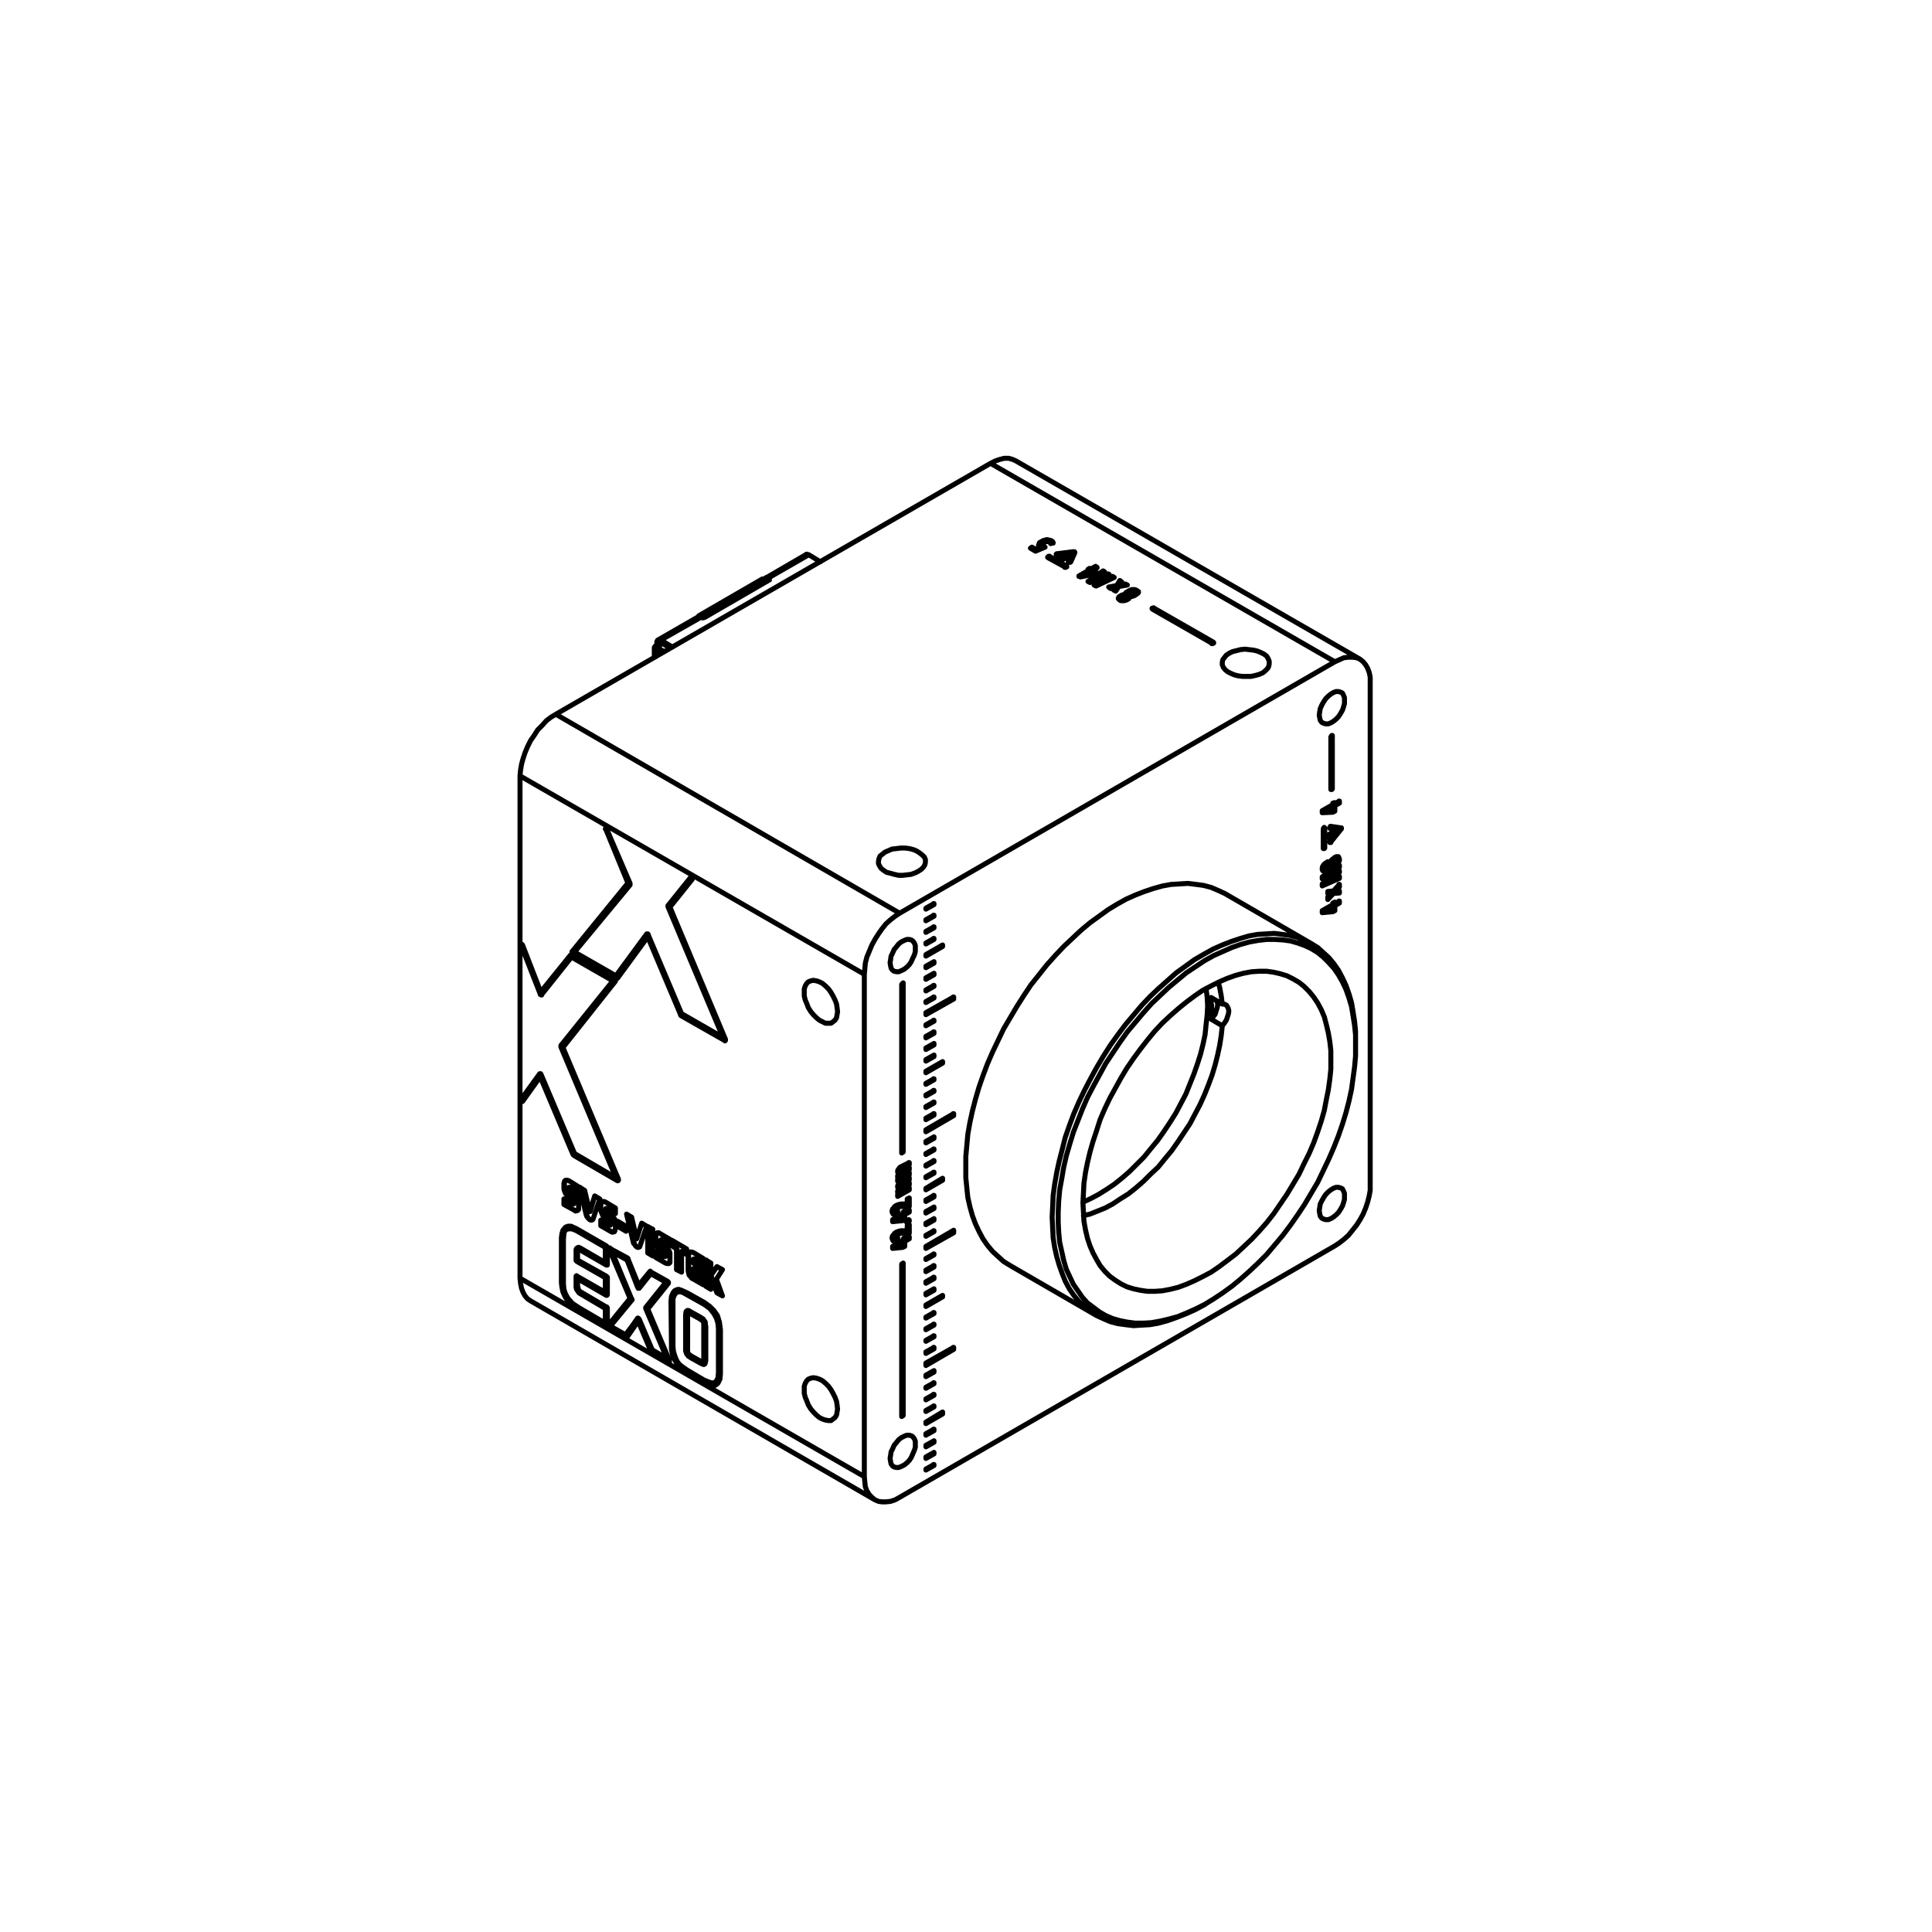<?xml version="1.0" encoding="UTF-8"?>
<svg xmlns="http://www.w3.org/2000/svg" xmlns:xlink="http://www.w3.org/1999/xlink" width="382.677pt" height="382.677pt" viewBox="0 0 382.677 382.677" version="1.1">
<g id="surface1">
<path style="fill:none;stroke-width:0.992;stroke-linecap:round;stroke-linejoin:round;stroke:rgb(0%,0%,0%);stroke-opacity:1;stroke-miterlimit:10;" d="M 0.001 0.001 L -7.999 -4.6 M -8.698 -6.1 L -8.698 -7.999 M 21.302 12.298 L 13.399 7.7 M -7.601 -5.202 L -7.698 -5.202 L -7.8 -5.3 L -7.999 -5.6 L -7.999 -5.901 M -7.999 -5.901 L -7.999 -6.3 M -7.499 -5.1 L -7.601 -5.202 M 13.899 7.2 L 13.501 7.001 M 100.2 -136.3 L 100.802 -135.901 M 130.2 -84.901 L 130.2 -84.202 M 61.802 -128.499 L 78.899 -138.401 M 121.399 -64.702 L 104.302 -54.8 M 39.802 -109.999 L 39.899 -110.1 M 39.802 -111.1 L 39.899 -111.1 M 39.802 -112.999 L 39.899 -113.1 M 39.802 -114.1 L 39.899 -114.1 M -33.198 -135.499 L 35.001 -174.901 M 131.098 -8.401 L 62.899 30.9 M -0.902 -127.202 L -0.902 -127.202 M -7.402 -123.401 L -7.402 -123.499 M -6.601 -126.702 L -6.499 -126.702 M -18.198 -117.202 L -18.3 -117.202 M -17.402 -120.499 L -17.402 -120.401 M -25.499 -112.999 L -25.499 -112.999 M -24.698 -116.3 L -24.698 -116.202 M -7.3 -7.202 L -8.402 -6.6 M -8.402 -6.6 L -8.601 -6.401 L -8.698 -6.1 L -8.601 -5.901 L -8.402 -5.702 M -8.402 -5.702 L -8.198 -5.6 M -8.198 -5.6 L -7.999 -5.702 M -7.999 -6.401 L -8.101 -6.3 L -8.198 -6.1 L -8.101 -5.999 L -7.999 -5.999 M -7.999 -6.401 L -6.902 -6.999 M 24.2 10.9 L 21.899 12.298 M -7.402 -4.6 L -5.101 -5.999 M 0.501 -0.1 L -7.402 -4.6 M 1.302 -0.1 L 1.098 -0.1 L 1.001 -0.202 L 0.802 -0.202 L 0.7 -0.1 L 0.501 -0.1 M 13.899 7.2 L 1.302 -0.1 M 13.899 7.7 L 14.001 7.599 L 14.098 7.599 L 14.098 7.298 L 14.001 7.298 L 13.899 7.2 M 21.899 12.298 L 13.899 7.7 M -8.198 -5.1 L -8.198 -4.901 L -8.101 -4.8 L -8.101 -4.702 L -7.999 -4.6 L -7.8 -4.499 L -7.698 -4.499 L -7.601 -4.6 L -7.402 -4.6 M -7.8 -5.3 L -7.8 -5.202 L -7.698 -5.1 L -7.402 -5.1 M -8.198 -5.6 L -8.198 -5.1 M -5.499 -6.202 L -7.402 -5.1 M 0.501 -0.1 L 0.399 0.001 L 0.001 0.001 M 13.899 7.7 L 13.802 7.798 L 13.501 7.798 L 13.399 7.7 L 13.302 7.7 L 13.2 7.501 L 13.2 7.4 L 13.098 7.2 M 13.598 7.001 L 13.598 7.2 L 13.7 7.2 L 13.7 7.298 L 13.899 7.298 L 13.899 7.2 M 21.899 12.298 L 21.7 12.298 L 21.598 12.4 L 21.399 12.4 L 21.302 12.298 M 0.098 0.2 L 0.501 -0.1 M 12.7 7.501 L 0.098 0.2 M 13.501 7.001 L 12.7 7.501 M -7.198 -5.202 L -7.3 -5.3 L -7.499 -5.499 L -7.601 -5.702 L -7.698 -5.8 L -7.8 -5.999 L -7.8 -6.3 M -7.601 -5.202 L -7.601 -5.1 M 0.098 0.001 L 0.098 0.2 M 76.302 -118.6 L 77.598 -118.3 L 79.098 -117.702 L 80.598 -117.1 L 82.098 -116.3 L 83.598 -115.3 L 85.2 -114.3 L 86.7 -113.1 L 88.2 -111.8 L 89.598 -110.401 L 91.098 -108.999 L 92.399 -107.401 L 93.802 -105.702 L 95.001 -103.999 L 96.2 -102.202 L 97.399 -100.401 L 98.399 -98.499 L 99.399 -96.6 L 100.302 -94.6 L 101.098 -92.6 L 101.802 -90.702 L 102.399 -88.702 L 102.899 -86.702 L 103.302 -84.8 L 103.598 -82.901 L 103.802 -80.999 M 103.802 -80.999 L 104.2 -80.499 L 104.598 -79.901 L 104.802 -79.3 L 105.001 -78.702 L 105.098 -78.1 L 105.001 -77.6 L 104.802 -77.202 L 104.598 -76.901 L 104.2 -76.702 L 103.802 -76.702 M 103.802 -76.702 L 103.598 -75.1 L 103.302 -73.499 L 103.001 -72.401 M 101.598 -75.401 L 103.802 -76.702 M 101.598 -75.401 L 101.598 -76.499 L 101.7 -76.999 L 101.7 -78.1 L 101.598 -78.6 L 101.598 -79.702 M 103.802 -80.999 L 101.598 -79.702 M 100.899 -77.1 L 100.802 -78.901 L 100.598 -80.702 L 100.399 -82.702 L 100.001 -84.6 L 99.501 -86.6 L 98.899 -88.499 L 98.2 -90.499 L 96.598 -94.499 L 95.598 -96.401 L 94.598 -98.3 L 93.399 -100.202 L 92.2 -101.999 L 91.001 -103.702 L 89.598 -105.401 L 88.302 -106.999 L 85.399 -109.901 L 83.899 -111.202 L 82.399 -112.401 L 80.899 -113.401 L 79.302 -114.401 L 77.802 -115.202 L 76.302 -115.901 L 76.2 -115.901 M 100.598 -73.6 L 100.598 -73.702 L 100.802 -75.3 L 100.899 -77.1 M 101.598 -79.702 L 102.001 -79.202 L 102.399 -78.702 L 102.598 -77.999 L 102.802 -77.401 L 102.899 -76.8 L 102.802 -76.3 L 102.7 -76.1 M 32.899 -70.8 L -35.3 -31.499 M -35.3 -31.499 L -35.198 -30.401 L -34.999 -29.202 L -34.698 -28.1 L -34.3 -26.901 L -33.8 -25.702 L -33.198 -24.499 L -32.499 -23.499 L -31.8 -22.401 L -30.902 -21.499 L -30.101 -20.6 L -29.198 -19.901 L -28.198 -19.3 M -28.198 -19.3 L 39.899 -58.702 M 39.899 -58.702 L 39.001 -59.3 L 38.098 -59.999 L 37.2 -60.8 L 36.399 -61.8 L 35.7 -62.8 L 35.001 -63.901 L 34.399 -64.999 L 33.899 -66.202 L 33.399 -67.401 L 33.098 -68.6 L 33.001 -69.702 L 32.899 -70.8 M 40.302 -106.202 L 40.302 -72.8 M 40.598 -105.999 L 40.302 -106.202 M 40.598 -72.499 L 40.598 -105.999 M 40.302 -72.8 L 40.598 -72.499 M 39.501 -110.901 L 39.501 -110.702 L 39.598 -110.499 L 39.7 -110.401 L 39.802 -110.3 M 39.802 -111.3 L 39.598 -111.202 L 39.598 -111.1 L 39.501 -110.999 L 39.501 -110.901 M 39.501 -111.401 L 39.802 -111.3 M 39.501 -111.8 L 39.501 -111.401 M 41.802 -110.499 L 39.501 -111.8 M 41.802 -110.1 L 41.802 -110.499 M 40.302 -110.901 L 41.802 -110.1 M 39.899 -111.1 L 40.001 -111.1 L 40.098 -110.999 L 40.302 -110.901 M 39.802 -110.901 L 39.802 -110.999 L 39.899 -110.999 L 39.899 -111.1 M 40.2 -110.401 L 40.001 -110.499 L 39.899 -110.6 L 39.899 -110.702 L 39.802 -110.702 L 39.802 -110.901 M 41.802 -109.499 L 40.2 -110.401 M 41.802 -109.1 L 41.802 -109.499 M 40.302 -109.901 L 41.802 -109.1 M 39.899 -110.1 L 40.098 -109.999 L 40.302 -109.901 M 39.802 -109.901 L 39.802 -109.999 L 39.899 -110.1 M 40.2 -109.401 L 40.001 -109.499 L 39.899 -109.6 L 39.899 -109.702 L 39.802 -109.702 L 39.802 -109.901 M 41.802 -108.499 L 40.2 -109.401 M 41.802 -108.1 L 41.802 -108.499 M 40.001 -108.999 L 41.802 -108.1 M 39.501 -109.901 L 39.501 -109.702 L 39.598 -109.499 L 39.7 -109.401 L 39.802 -109.202 L 40.001 -108.999 M 39.802 -110.3 L 39.598 -110.202 L 39.598 -110.1 L 39.501 -109.999 L 39.501 -109.901 M 39.501 -113.901 L 39.501 -113.702 L 39.598 -113.499 L 39.7 -113.401 L 39.802 -113.3 M 39.802 -114.3 L 39.598 -114.202 L 39.598 -114.1 L 39.501 -113.999 L 39.501 -113.901 M 39.501 -114.401 L 39.802 -114.3 M 39.501 -114.8 L 39.501 -114.401 M 41.802 -113.499 L 39.501 -114.8 M 41.802 -113.1 L 41.802 -113.499 M 40.302 -113.901 L 41.802 -113.1 M 39.899 -114.1 L 40.098 -114.1 L 40.302 -113.901 M 39.802 -113.901 L 39.802 -113.999 L 39.899 -114.1 M 40.2 -113.401 L 40.001 -113.499 L 39.899 -113.6 L 39.899 -113.702 L 39.802 -113.8 L 39.802 -113.901 M 41.802 -112.499 L 40.2 -113.401 M 41.802 -112.1 L 41.802 -112.499 M 40.302 -112.901 L 41.802 -112.1 M 39.899 -113.1 L 40.098 -112.999 L 40.302 -112.901 M 39.802 -112.901 L 39.802 -112.999 L 39.899 -113.1 M 40.2 -112.401 L 40.001 -112.499 L 39.899 -112.6 L 39.899 -112.702 L 39.802 -112.702 L 39.802 -112.901 M 41.802 -111.499 L 40.2 -112.401 M 41.802 -111.1 L 41.802 -111.499 M 40.001 -112.1 L 41.802 -111.1 M 39.501 -112.901 L 39.501 -112.702 L 39.598 -112.499 L 39.7 -112.401 L 39.802 -112.202 L 40.001 -112.1 M 39.802 -113.3 L 39.598 -113.202 L 39.598 -113.1 L 39.501 -112.999 L 39.501 -112.901 M 39.2 -116.6 L 39.7 -116.401 L 40.2 -116.3 M 38.399 -117.901 L 38.399 -117.6 L 38.501 -117.3 L 38.7 -117.1 L 38.899 -116.8 L 39.2 -116.6 M 39.302 -118.1 L 39.001 -118.3 L 38.598 -118.3 L 38.501 -118.1 L 38.399 -117.901 M 39.501 -117.999 L 39.399 -118.1 L 39.302 -118.1 M 39.501 -117.6 L 39.501 -117.999 M 39.302 -117.702 L 39.399 -117.702 L 39.501 -117.6 M 38.7 -117.702 L 38.802 -117.702 L 38.802 -117.8 L 38.899 -117.901 L 39.001 -117.8 L 39.302 -117.702 M 39.2 -116.999 L 39.001 -117.1 L 38.899 -117.202 L 38.802 -117.401 L 38.802 -117.499 L 38.7 -117.702 M 40.598 -116.8 L 40.098 -116.8 L 39.598 -116.901 L 39.2 -116.999 M 41.802 -116.8 L 40.598 -116.8 M 41.802 -115.1 L 41.802 -116.8 M 41.399 -115.3 L 41.802 -115.1 M 41.399 -116.3 L 41.399 -115.3 M 40.899 -116.3 L 41.399 -116.3 M 40.2 -116.3 L 40.899 -116.3 M 40.501 -119.6 L 38.501 -119.8 M 40.899 -119.401 L 40.501 -119.6 M 40.899 -118.401 L 40.899 -119.401 M 41.802 -117.901 L 40.899 -118.401 M 41.802 -117.499 L 41.802 -117.901 M 40.899 -117.999 L 41.802 -117.499 M 40.899 -117.702 L 40.899 -117.999 M 40.598 -117.901 L 40.899 -117.702 M 40.598 -118.202 L 40.598 -117.901 M 38.501 -119.401 L 40.598 -118.202 M 38.501 -119.8 L 38.501 -119.401 M 41.598 -119.499 L 41.7 -119.401 L 41.7 -119.499 L 41.802 -119.499 L 41.802 -119.702 L 41.7 -119.901 L 41.7 -119.999 L 41.598 -119.999 M 41.598 -119.999 L 41.501 -120.1 L 41.399 -119.999 L 41.302 -119.999 L 41.302 -119.8 L 41.399 -119.702 L 41.501 -119.499 L 41.598 -119.499 M 39.2 -121.901 L 39.7 -121.702 L 40.2 -121.6 M 38.399 -123.1 L 38.399 -122.901 L 38.501 -122.6 L 38.7 -122.401 L 38.899 -122.1 L 39.2 -121.901 M 39.302 -123.401 L 39.001 -123.6 L 38.598 -123.6 L 38.501 -123.401 L 38.399 -123.1 M 39.501 -123.3 L 39.399 -123.401 L 39.302 -123.401 M 39.501 -122.901 L 39.501 -123.3 M 39.302 -122.999 L 39.399 -122.999 L 39.501 -122.901 M 38.7 -122.901 L 38.802 -122.999 L 38.802 -123.1 L 38.899 -123.202 L 39.001 -123.1 L 39.302 -122.999 M 39.2 -122.3 L 39.001 -122.401 L 38.899 -122.499 L 38.802 -122.702 L 38.802 -122.8 L 38.7 -122.901 M 40.598 -122.1 L 40.098 -122.1 L 39.598 -122.202 L 39.2 -122.3 M 41.802 -122.1 L 40.598 -122.1 M 41.802 -120.401 L 41.802 -122.1 M 41.399 -120.6 L 41.802 -120.401 M 41.399 -121.6 L 41.399 -120.6 M 40.899 -121.6 L 41.399 -121.6 M 40.2 -121.6 L 40.899 -121.6 M 40.501 -124.901 L 38.501 -125.1 M 40.899 -124.702 L 40.501 -124.901 M 40.899 -123.702 L 40.899 -124.702 M 41.802 -123.202 L 40.899 -123.702 M 41.802 -122.8 L 41.802 -123.202 M 40.899 -123.3 L 41.802 -122.8 M 40.899 -122.999 L 40.899 -123.3 M 40.598 -123.202 L 40.899 -122.999 M 40.598 -123.499 L 40.598 -123.202 M 38.501 -124.702 L 40.598 -123.499 M 38.501 -125.1 L 38.501 -124.702 M 40.302 -158.401 L 40.302 -128.202 M 40.598 -158.202 L 40.302 -158.401 M 40.598 -127.999 L 40.598 -158.202 M 40.302 -128.202 L 40.598 -127.999 M 45.098 -168.999 L 45.098 -168.8 M 46.7 -168.1 L 45.098 -168.999 M 46.7 -167.901 L 46.7 -168.1 M 45.098 -168.8 L 46.7 -167.901 M 45.098 -166.702 L 45.098 -166.401 M 46.7 -165.8 L 45.098 -166.702 M 46.7 -165.499 L 46.7 -165.8 M 45.098 -166.401 L 46.7 -165.499 M 45.098 -164.401 L 45.098 -164.1 M 46.7 -163.499 L 45.098 -164.401 M 46.7 -163.202 L 46.7 -163.499 M 45.098 -164.1 L 46.7 -163.202 M 45.098 -162.1 L 45.098 -161.8 M 46.7 -161.202 L 45.098 -162.1 M 46.7 -160.901 L 46.7 -161.202 M 45.098 -161.8 L 46.7 -160.901 M 45.098 -159.8 L 45.098 -159.499 M 48.399 -157.901 L 45.098 -159.8 M 48.399 -157.499 L 48.399 -157.901 M 45.098 -159.499 L 48.399 -157.499 M 45.098 -157.401 L 45.098 -157.202 M 46.7 -156.499 L 45.098 -157.401 M 46.7 -156.3 L 46.7 -156.499 M 45.098 -157.202 L 46.7 -156.3 M 45.098 -155.1 L 45.098 -154.901 M 46.7 -154.202 L 45.098 -155.1 M 46.7 -153.999 L 46.7 -154.202 M 45.098 -154.901 L 46.7 -153.999 M 45.098 -152.8 L 45.098 -152.6 M 46.7 -151.901 L 45.098 -152.8 M 46.7 -151.702 L 46.7 -151.901 M 45.098 -152.6 L 46.7 -151.702 M 45.098 -150.499 L 45.098 -150.202 M 46.7 -149.6 L 45.098 -150.499 M 46.7 -149.3 L 46.7 -149.6 M 45.098 -150.202 L 46.7 -149.3 M 45.098 -148.3 L 45.098 -147.8 M 50.598 -145.1 L 45.098 -148.3 M 50.598 -144.702 L 50.598 -145.1 M 45.098 -147.8 L 50.598 -144.702 M 45.098 -145.901 L 45.098 -145.6 M 46.7 -144.999 L 45.098 -145.901 M 46.7 -144.702 L 46.7 -144.999 M 45.098 -145.6 L 46.7 -144.702 M 45.098 -143.499 L 45.098 -143.3 M 46.7 -142.6 L 45.098 -143.499 M 46.7 -142.401 L 46.7 -142.6 M 45.098 -143.3 L 46.7 -142.401 M 45.098 -141.202 L 45.098 -140.999 M 46.7 -140.3 L 45.098 -141.202 M 46.7 -140.1 L 46.7 -140.3 M 45.098 -140.999 L 46.7 -140.1 M 45.098 -138.901 L 45.098 -138.702 M 46.7 -137.999 L 45.098 -138.901 M 46.7 -137.8 L 46.7 -137.999 M 45.098 -138.702 L 46.7 -137.8 M 45.098 -136.6 L 45.098 -136.3 M 48.399 -134.702 L 45.098 -136.6 M 48.399 -134.401 L 48.399 -134.702 M 45.098 -136.3 L 48.399 -134.401 M 45.098 -134.3 L 45.098 -133.999 M 46.7 -133.401 L 45.098 -134.3 M 46.7 -133.1 L 46.7 -133.401 M 45.098 -133.999 L 46.7 -133.1 M 45.098 -131.999 L 45.098 -131.702 M 46.7 -131.1 L 45.098 -131.999 M 46.7 -130.8 L 46.7 -131.1 M 45.098 -131.702 L 46.7 -130.8 M 45.098 -129.702 L 45.098 -129.401 M 46.7 -128.8 L 45.098 -129.702 M 46.7 -128.499 L 46.7 -128.8 M 45.098 -129.401 L 46.7 -128.499 M 45.098 -127.3 L 45.098 -127.1 M 46.7 -126.401 L 45.098 -127.3 M 46.7 -126.202 L 46.7 -126.401 M 45.098 -127.1 L 46.7 -126.202 M 45.098 -125.1 L 45.098 -124.702 M 50.598 -121.999 L 45.098 -125.1 M 50.598 -121.499 L 50.598 -121.999 M 45.098 -124.702 L 50.598 -121.499 M 45.098 -122.702 L 45.098 -122.499 M 46.7 -121.8 L 45.098 -122.702 M 46.7 -121.6 L 46.7 -121.8 M 45.098 -122.499 L 46.7 -121.6 M 45.098 -120.401 L 45.098 -120.1 M 46.7 -119.499 L 45.098 -120.401 M 46.7 -119.202 L 46.7 -119.499 M 45.098 -120.1 L 46.7 -119.202 M 45.098 -118.1 L 45.098 -117.8 M 46.7 -117.202 L 45.098 -118.1 M 46.7 -116.901 L 46.7 -117.202 M 45.098 -117.8 L 46.7 -116.901 M 45.098 -115.8 L 45.098 -115.499 M 46.7 -114.901 L 45.098 -115.8 M 46.7 -114.6 L 46.7 -114.901 M 45.098 -115.499 L 46.7 -114.6 M 45.098 -113.499 L 45.098 -113.202 M 48.399 -111.6 L 45.098 -113.499 M 48.399 -111.202 L 48.399 -111.6 M 45.098 -113.202 L 48.399 -111.202 M 45.098 -111.1 L 45.098 -110.901 M 46.7 -110.202 L 45.098 -111.1 M 46.7 -109.999 L 46.7 -110.202 M 45.098 -110.901 L 46.7 -109.999 M 45.098 -108.8 L 45.098 -108.6 M 46.7 -107.901 L 45.098 -108.8 M 46.7 -107.702 L 46.7 -107.901 M 45.098 -108.6 L 46.7 -107.702 M 45.098 -106.499 L 45.098 -106.3 M 46.7 -105.6 L 45.098 -106.499 M 46.7 -105.401 L 46.7 -105.6 M 45.098 -106.3 L 46.7 -105.401 M 45.098 -104.202 L 45.098 -103.901 M 46.7 -103.3 L 45.098 -104.202 M 46.7 -102.999 L 46.7 -103.3 M 45.098 -103.901 L 46.7 -102.999 M 45.098 -101.999 L 45.098 -101.6 M 50.598 -98.8 L 45.098 -101.999 M 50.598 -98.401 L 50.598 -98.8 M 45.098 -101.6 L 50.598 -98.401 M 45.098 -99.6 L 45.098 -99.3 M 46.7 -98.702 L 45.098 -99.6 M 46.7 -98.401 L 46.7 -98.702 M 45.098 -99.3 L 46.7 -98.401 M 45.098 -97.202 L 45.098 -96.999 M 46.7 -96.3 L 45.098 -97.202 M 46.7 -96.1 L 46.7 -96.3 M 45.098 -96.999 L 46.7 -96.1 M 45.098 -94.901 L 45.098 -94.702 M 46.7 -93.999 L 45.098 -94.901 M 46.7 -93.8 L 46.7 -93.999 M 45.098 -94.702 L 46.7 -93.8 M 45.098 -92.6 L 45.098 -92.401 M 46.7 -91.702 L 45.098 -92.6 M 46.7 -91.499 L 46.7 -91.702 M 45.098 -92.401 L 46.7 -91.499 M 45.098 -90.3 L 45.098 -89.999 M 48.399 -88.401 L 45.098 -90.3 M 48.399 -88.1 L 48.399 -88.401 M 45.098 -89.999 L 48.399 -88.1 M 45.098 -87.999 L 45.098 -87.702 M 46.7 -87.1 L 45.098 -87.999 M 46.7 -86.8 L 46.7 -87.1 M 45.098 -87.702 L 46.7 -86.8 M 45.098 -85.702 L 45.098 -85.401 M 46.7 -84.8 L 45.098 -85.702 M 46.7 -84.499 L 46.7 -84.8 M 45.098 -85.401 L 46.7 -84.499 M 45.098 -83.401 L 45.098 -83.1 M 46.7 -82.499 L 45.098 -83.401 M 46.7 -82.202 L 46.7 -82.499 M 45.098 -83.1 L 46.7 -82.202 M 45.098 -80.999 L 45.098 -80.8 M 46.7 -80.1 L 45.098 -80.999 M 46.7 -79.901 L 46.7 -80.1 M 45.098 -80.8 L 46.7 -79.901 M 45.098 -78.8 L 45.098 -78.401 M 50.598 -75.702 L 45.098 -78.8 M 50.598 -75.3 L 50.598 -75.702 M 45.098 -78.401 L 50.598 -75.3 M 45.098 -76.401 L 45.098 -76.202 M 46.7 -75.499 L 45.098 -76.401 M 46.7 -75.3 L 46.7 -75.499 M 45.098 -76.202 L 46.7 -75.3 M 45.098 -74.1 L 45.098 -73.901 M 46.7 -73.202 L 45.098 -74.1 M 46.7 -72.999 L 46.7 -73.202 M 45.098 -73.901 L 46.7 -72.999 M 45.098 -71.8 L 45.098 -71.499 M 46.7 -70.901 L 45.098 -71.8 M 46.7 -70.6 L 46.7 -70.901 M 45.098 -71.499 L 46.7 -70.6 M 45.098 -69.499 L 45.098 -69.202 M 46.7 -68.6 L 45.098 -69.499 M 46.7 -68.3 L 46.7 -68.6 M 45.098 -69.202 L 46.7 -68.3 M 45.098 -67.202 L 45.098 -66.901 M 48.399 -65.3 L 45.098 -67.202 M 48.399 -64.999 L 48.399 -65.3 M 45.098 -66.901 L 48.399 -64.999 M 45.098 -64.8 L 45.098 -64.6 M 46.7 -63.901 L 45.098 -64.8 M 46.7 -63.702 L 46.7 -63.901 M 45.098 -64.6 L 46.7 -63.702 M 45.098 -62.499 L 45.098 -62.3 M 46.7 -61.6 L 45.098 -62.499 M 46.7 -61.401 L 46.7 -61.6 M 45.098 -62.3 L 46.7 -61.401 M 45.098 -60.202 L 45.098 -59.999 M 46.7 -59.3 L 45.098 -60.202 M 46.7 -59.1 L 46.7 -59.3 M 45.098 -59.999 L 46.7 -59.1 M 45.098 -57.901 L 45.098 -57.702 M 46.7 -56.999 L 45.098 -57.901 M 46.7 -56.8 L 46.7 -56.999 M 45.098 -57.702 L 46.7 -56.8 M 125.7 -58.401 L 123.598 -58.6 M 126.098 -58.202 L 125.7 -58.401 M 126.098 -57.202 L 126.098 -58.202 M 127.001 -56.702 L 126.098 -57.202 M 127.001 -56.3 L 127.001 -56.702 M 126.098 -56.8 L 127.001 -56.3 M 126.098 -56.499 L 126.098 -56.8 M 125.7 -56.702 L 126.098 -56.499 M 125.7 -56.999 L 125.7 -56.702 M 123.598 -58.202 L 125.7 -56.999 M 123.598 -58.6 L 123.598 -58.202 M 124.7 -55.499 L 125.2 -54.999 M 124.7 -55.999 L 124.7 -55.499 M 125.802 -54.8 L 124.7 -55.999 M 127.001 -54.702 L 125.802 -54.8 M 127.001 -54.3 L 127.001 -54.702 M 126.399 -54.3 L 127.001 -54.3 M 126.001 -54.401 L 126.2 -54.401 L 126.399 -54.3 M 126.399 -53.999 L 126.098 -54.3 L 126.001 -54.401 M 127.001 -53.499 L 126.399 -53.999 M 127.001 -52.999 L 127.001 -53.499 M 125.802 -54.3 L 127.001 -52.999 M 124.7 -54.401 L 125.802 -54.3 M 124.7 -54.8 L 124.7 -54.401 M 125.2 -54.702 L 124.7 -54.8 M 125.598 -54.6 L 125.399 -54.702 L 125.2 -54.702 M 125.2 -54.999 L 125.598 -54.6 M 125.501 -51.499 L 125.899 -51.1 L 126.2 -50.901 M 123.598 -52.901 L 125.501 -51.499 M 123.598 -53.3 L 123.598 -52.901 M 127.001 -51.8 L 123.598 -53.3 M 127.001 -51.401 L 127.001 -51.8 M 124.7 -52.401 L 127.001 -51.401 M 124.399 -52.6 L 124.598 -52.401 L 124.7 -52.401 M 125.302 -51.999 L 125.001 -52.202 L 124.399 -52.6 M 127.001 -50.6 L 125.302 -51.999 M 127.001 -50.3 L 127.001 -50.6 M 125.2 -50.999 L 127.001 -50.3 M 124.501 -51.202 L 124.802 -51.1 L 125.2 -50.999 M 124.501 -51.202 L 124.501 -51.202 M 124.399 -51.3 L 124.501 -51.202 M 124.598 -51.202 L 124.501 -51.202 L 124.399 -51.3 M 125.302 -50.702 L 124.899 -50.999 L 124.598 -51.202 M 127.001 -49.6 L 125.302 -50.702 M 127.001 -49.202 L 127.001 -49.6 M 123.598 -51.499 L 127.001 -49.202 M 123.598 -51.901 L 123.598 -51.499 M 125.399 -51.202 L 123.598 -51.901 M 126.098 -50.901 L 125.7 -51.1 L 125.399 -51.202 M 126.2 -50.901 L 126.098 -50.901 M 125.001 -49.3 L 125.001 -48.999 L 124.899 -48.901 L 124.7 -48.999 L 124.399 -49.1 M 125.001 -49.401 L 125.001 -49.3 M 125.399 -49.202 L 125.001 -49.401 M 125.302 -49.1 L 125.302 -49.202 L 125.399 -49.202 M 126.001 -48.202 L 125.802 -48.3 L 125.598 -48.499 L 125.501 -48.6 L 125.399 -48.8 L 125.302 -49.1 M 126.598 -48.202 L 126.598 -47.999 L 126.302 -47.999 L 126.001 -48.202 M 126.098 -48.901 L 126.302 -48.702 L 126.501 -48.499 L 126.598 -48.499 L 126.598 -48.202 M 126.098 -49.3 L 126.098 -48.901 M 126.2 -49.202 L 126.098 -49.3 M 127.001 -47.999 L 127.001 -48.3 L 126.899 -48.499 L 126.7 -48.8 L 126.501 -48.999 L 126.2 -49.202 M 126.001 -47.702 L 126.399 -47.499 L 126.802 -47.499 L 126.899 -47.702 L 127.001 -47.999 M 125.2 -48.702 L 125.302 -48.401 L 125.501 -48.1 L 125.802 -47.901 L 126.001 -47.702 M 124.399 -48.702 L 124.7 -48.499 L 125.098 -48.499 L 125.2 -48.702 M 123.899 -49.1 L 124.098 -48.901 L 124.399 -48.702 M 123.598 -49.901 L 123.598 -49.702 L 123.7 -49.401 L 123.899 -49.1 M 123.899 -50.401 L 123.802 -50.3 L 123.7 -50.202 L 123.598 -50.1 L 123.598 -49.901 M 124.501 -50.202 L 124.2 -50.3 L 123.899 -50.401 M 124.501 -49.8 L 124.501 -50.202 M 124.399 -49.8 L 124.501 -49.8 M 123.899 -49.702 L 124.001 -49.8 L 124.001 -49.901 L 124.2 -49.901 L 124.399 -49.8 M 124.399 -49.1 L 124.2 -49.202 L 124.098 -49.401 L 124.001 -49.499 L 124.001 -49.6 L 123.899 -49.702 M 126.598 -42.499 L 124.098 -43.901 M 125.2 -44.401 L 126.598 -42.499 M 125.098 -44.702 L 125.098 -44.401 L 125.2 -44.401 M 125.302 -44.6 L 125.302 -44.702 L 125.098 -44.702 M 127.302 -42.1 L 125.302 -44.6 M 127.302 -41.999 L 127.302 -42.1 M 127.399 -41.999 L 127.302 -41.999 M 127.399 -41.901 L 127.399 -41.999 M 127.399 -41.901 L 127.399 -41.901 M 127.399 -41.8 L 127.399 -41.901 M 127.399 -41.8 L 127.399 -41.8 M 127.399 -41.8 L 127.399 -41.8 M 127.302 -41.8 L 127.399 -41.8 M 127.302 -41.8 L 127.302 -41.8 M 125.302 -41.499 L 127.302 -41.8 M 125.098 -41.702 L 125.2 -41.6 L 125.2 -41.499 L 125.302 -41.499 M 125.2 -41.901 L 125.098 -41.901 L 125.098 -41.702 M 126.598 -42.1 L 125.2 -41.901 M 124.098 -43.6 L 126.598 -42.1 M 124.098 -41.901 L 124.098 -43.6 M 124.001 -41.8 L 124.098 -41.8 L 124.098 -41.901 M 123.802 -42.1 L 123.802 -41.999 L 123.899 -41.901 L 123.899 -41.8 L 124.001 -41.8 M 123.802 -45.8 L 123.802 -42.1 M 124.001 -45.901 L 123.802 -45.901 L 123.802 -45.8 M 124.098 -45.6 L 124.098 -45.8 L 124.001 -45.901 M 124.098 -43.901 L 124.098 -45.6 M 125.7 -38.702 L 123.598 -38.8 M 126.098 -38.499 L 125.7 -38.702 M 126.098 -37.401 L 126.098 -38.499 M 127.001 -36.901 L 126.098 -37.401 M 127.001 -36.499 L 127.001 -36.901 M 126.098 -36.999 L 127.001 -36.499 M 126.098 -36.8 L 126.098 -36.999 M 125.7 -36.901 L 126.098 -36.8 M 125.7 -37.202 L 125.7 -36.901 M 123.598 -38.401 L 125.7 -37.202 M 123.598 -38.8 L 123.598 -38.401 M 125.501 -23.6 L 125.501 -23.499 L 125.598 -23.6 L 125.598 -23.702 M 125.302 -23.901 L 125.302 -23.8 L 125.399 -23.702 L 125.399 -23.6 L 125.501 -23.6 M 125.302 -34.1 L 125.302 -23.901 M 125.501 -34.202 L 125.302 -34.202 L 125.302 -34.1 M 125.598 -33.901 L 125.598 -34.1 L 125.501 -34.1 L 125.501 -34.202 M 125.598 -23.702 L 125.598 -33.901 M 104.302 -54.8 L 103.001 -54.202 L 101.598 -53.6 L 100.098 -53.202 L 98.598 -52.999 L 97.001 -52.8 L 95.399 -52.901 L 93.7 -52.999 L 92.001 -53.3 L 90.2 -53.8 L 88.399 -54.401 L 86.598 -55.1 L 84.802 -55.901 L 83.001 -56.901 L 81.2 -57.999 L 77.598 -60.6 L 75.802 -62.1 L 74.098 -63.702 L 72.399 -65.3 L 70.7 -67.1 L 69.001 -68.999 L 67.501 -70.901 L 65.899 -72.901 L 64.501 -74.999 L 63.098 -77.202 L 61.802 -79.401 L 60.501 -81.6 L 59.399 -83.901 L 58.302 -86.202 L 57.302 -88.499 L 56.399 -90.901 L 55.598 -93.202 L 54.899 -95.6 L 54.302 -97.901 L 53.802 -100.202 L 53.399 -102.499 L 53.2 -104.702 L 53.001 -106.901 L 53.001 -111.1 L 53.2 -113.1 L 53.399 -114.999 L 53.802 -116.8 L 54.302 -118.6 L 54.899 -120.202 L 55.598 -121.702 L 56.399 -123.202 L 57.302 -124.499 L 58.302 -125.702 L 59.399 -126.702 L 60.501 -127.702 L 61.802 -128.499 M 43.001 -65.702 L 43.001 -65.1 L 42.802 -64.6 L 42.501 -64.202 L 42.2 -63.999 L 41.802 -63.901 L 41.302 -63.901 L 40.802 -64.1 L 40.2 -64.401 L 39.7 -64.8 L 39.302 -65.3 L 38.802 -65.901 L 38.501 -66.6 L 38.2 -67.202 L 38.098 -67.901 L 38.001 -68.499 L 38.098 -69.1 L 38.2 -69.6 L 38.501 -69.999 L 38.802 -70.202 L 39.302 -70.3 L 39.7 -70.3 L 40.2 -70.1 L 40.802 -69.8 L 41.302 -69.401 L 41.802 -68.901 L 42.2 -68.3 L 42.501 -67.6 L 42.802 -66.999 L 43.001 -66.3 L 43.001 -65.702 M 128.001 -16.6 L 128.001 -15.999 L 127.802 -15.499 L 127.598 -15.1 L 127.2 -14.901 L 126.802 -14.8 L 126.302 -14.8 L 125.802 -14.999 L 125.302 -15.3 L 124.802 -15.702 L 124.302 -16.202 L 123.899 -16.8 L 123.501 -17.499 L 123.2 -18.202 L 123.098 -18.8 L 123.001 -19.499 L 123.098 -19.999 L 123.2 -20.499 L 123.501 -20.901 L 123.899 -21.1 L 124.302 -21.202 L 124.802 -21.202 L 125.302 -20.999 L 125.802 -20.702 L 126.302 -20.3 L 126.802 -19.8 L 127.2 -19.202 L 127.598 -18.499 L 127.802 -17.901 L 128.001 -17.202 L 128.001 -16.6 M 128.001 -114.8 L 128.001 -114.202 L 127.802 -113.702 L 127.598 -113.3 L 127.2 -113.1 L 126.802 -112.999 L 126.302 -112.999 L 125.802 -113.202 L 125.302 -113.499 L 124.802 -113.901 L 124.302 -114.401 L 123.899 -114.999 L 123.501 -115.702 L 123.2 -116.3 L 123.098 -116.999 L 123.001 -117.6 L 123.098 -118.202 L 123.2 -118.702 L 123.501 -119.1 L 123.899 -119.3 L 124.302 -119.401 L 124.802 -119.401 L 125.302 -119.202 L 125.802 -118.901 L 126.302 -118.499 L 126.802 -117.999 L 127.2 -117.401 L 127.598 -116.702 L 127.802 -116.1 L 128.001 -115.401 L 128.001 -114.8 M 43.001 -163.8 L 43.001 -163.3 L 42.802 -162.8 L 42.501 -162.401 L 42.2 -162.202 L 41.802 -162.1 L 41.302 -162.1 L 40.802 -162.3 L 40.2 -162.6 L 39.7 -162.999 L 39.302 -163.499 L 38.802 -164.1 L 38.501 -164.8 L 38.2 -165.401 L 38.098 -166.1 L 38.001 -166.702 L 38.098 -167.3 L 38.2 -167.8 L 38.501 -168.202 L 38.802 -168.401 L 39.302 -168.499 L 39.7 -168.499 L 40.2 -168.3 L 40.802 -167.999 L 41.302 -167.6 L 41.802 -167.1 L 42.2 -166.499 L 42.802 -165.1 L 43.001 -164.499 L 43.001 -163.8 M 32.899 -170.3 L 33.001 -171.401 L 33.098 -172.3 L 33.399 -173.1 L 33.899 -173.901 L 34.399 -174.401 L 35.001 -174.901 L 35.7 -175.202 L 36.399 -175.3 L 37.2 -175.3 L 38.098 -175.202 L 39.001 -174.901 L 39.899 -174.401 M 32.899 -70.8 L 32.899 -170.3 M 126.098 -8.901 L 39.899 -58.702 M 133.098 -12.999 L 133.098 -11.901 L 132.899 -10.999 L 132.598 -10.202 L 132.2 -9.499 L 131.7 -8.901 L 131.098 -8.401 L 130.399 -8.1 L 129.598 -7.999 L 128.802 -7.999 L 127.899 -8.1 L 127.001 -8.499 L 126.098 -8.901 M 133.098 -112.499 L 133.098 -12.999 M 126.098 -124.6 L 127.001 -123.999 L 127.899 -123.3 L 128.802 -122.499 L 129.598 -121.499 L 130.399 -120.499 L 131.098 -119.401 L 131.7 -118.3 L 132.2 -117.1 L 132.598 -115.901 L 132.899 -114.702 L 133.098 -113.6 L 133.098 -112.499 M 39.899 -174.401 L 126.098 -124.6 M -35.101 -64.8 L -34.999 -64.8 L -34.902 -64.901 L -34.8 -64.999 M -35.101 -64.999 L -35.198 -64.901 L -35.101 -64.901 L -35.101 -64.8 M -31.3 -74.702 L -35.101 -64.999 M -31.198 -74.8 L -31.3 -74.8 L -31.3 -74.702 M -31.198 -74.8 L -31.198 -74.8 M -30.999 -74.8 L -30.999 -74.901 L -31.101 -74.901 L -31.198 -74.8 M -25.101 -67.401 L -30.999 -74.8 M -16.902 -72.1 L -25.101 -67.401 M -27.198 -84.901 L -16.902 -72.1 M -27.198 -85.202 L -27.198 -84.901 M -16.3 -111.1 L -27.198 -85.202 M -24.499 -106.3 L -16.3 -111.1 M -31.101 -90.702 L -24.499 -106.3 M -31.3 -90.499 L -31.198 -90.499 L -31.198 -90.6 L -31.101 -90.702 M -31.402 -90.499 L -31.3 -90.499 M -35.101 -95.6 L -31.402 -90.499 M -35.101 -95.901 L -35.101 -95.8 L -35.198 -95.702 L -35.101 -95.6 M -34.8 -95.999 L -34.999 -95.999 L -35.101 -95.901 M -31.3 -91.1 L -34.8 -95.999 M -24.8 -106.499 L -31.3 -91.1 M -24.601 -106.702 L -24.698 -106.6 L -24.8 -106.499 M -15.999 -111.702 L -24.601 -106.702 M -15.8 -111.6 L -15.902 -111.702 L -15.999 -111.702 M -15.8 -111.401 L -15.8 -111.6 M -26.8 -85.3 L -15.8 -111.401 M -16.499 -72.3 L -26.8 -85.3 M -16.499 -72.1 L -16.402 -72.202 L -16.499 -72.3 M -16.601 -71.901 L -16.601 -71.999 L -16.499 -71.999 L -16.499 -72.1 M -25.198 -66.999 L -16.601 -71.901 M -25.3 -66.999 L -25.198 -66.999 M -31.198 -74.3 L -25.3 -66.999 M -34.8 -64.999 L -31.198 -74.3 M -5.698 -147.3 L -5.698 -147.499 M -9.999 -137.1 L -5.698 -147.3 M -5.902 -131.999 L -9.999 -137.1 M -5.902 -131.8 L -5.902 -131.999 M -6.101 -131.6 L -5.902 -131.8 M -9.499 -129.702 L -6.101 -131.6 M -9.601 -129.702 L -9.499 -129.6 L -9.499 -129.702 M -11.8 -132.401 L -9.601 -129.702 M -13.902 -127.202 L -11.8 -132.401 M -13.999 -126.999 L -13.999 -127.1 L -13.902 -127.1 L -13.902 -127.202 M -17.499 -125.1 L -13.999 -126.999 M -17.601 -125.1 L -17.601 -124.999 L -17.499 -124.999 L -17.499 -125.1 M -17.601 -125.3 L -17.601 -125.1 M -13.499 -134.999 L -17.601 -125.3 M -17.8 -140.3 L -13.499 -134.999 M -17.8 -140.499 L -17.902 -140.401 L -17.8 -140.3 M -17.698 -140.702 L -17.8 -140.6 L -17.8 -140.499 M -14.3 -142.702 L -17.698 -140.702 M -14.101 -142.702 L -14.3 -142.702 M -11.902 -139.499 L -14.101 -142.702 M -9.402 -145.401 L -11.902 -139.499 M -9.198 -145.6 L -9.3 -145.499 L -9.402 -145.401 M -5.8 -147.499 L -9.198 -145.6 M -5.698 -147.499 L -5.698 -147.6 L -5.8 -147.6 L -5.8 -147.499 M 2.598 -130.8 L 2.501 -130.6 M 2.7 -131.202 L 2.598 -130.999 L 2.598 -130.8 M 3.7 -133.901 L 2.7 -131.202 M 4.802 -134.499 L 3.7 -133.901 M 3.598 -131.202 L 4.802 -134.499 M 4.802 -129.3 L 3.598 -131.202 M 3.7 -128.702 L 4.802 -129.3 M 2.7 -130.202 L 3.7 -128.702 M 2.598 -130.3 L 2.7 -130.202 M 2.501 -130.6 L 2.501 -130.401 L 2.598 -130.3 M -0.999 -129.1 L -0.999 -129.702 M 1.001 -130.3 L -0.999 -129.1 M 1.001 -129.1 L 1.001 -130.3 M -0.999 -127.999 L 1.001 -129.1 M -0.999 -127.401 L -0.999 -127.999 M -0.902 -127.202 L -0.999 -127.3 L -0.999 -127.401 M -0.8 -127.202 L -0.902 -127.202 M 1.001 -128.202 L -0.8 -127.202 M 1.001 -127.1 L 1.001 -128.202 M -0.999 -125.901 L 1.001 -127.1 M -1.698 -125.8 L -1.402 -125.8 L -0.999 -125.901 M -1.999 -126.499 L -1.902 -126.1 L -1.698 -125.8 M -1.999 -129.499 L -1.999 -126.499 M -0.902 -131.202 L -1.3 -130.999 L -1.499 -130.702 L -1.8 -130.401 L -1.902 -129.999 L -1.999 -129.499 M 1.001 -132.3 L -0.902 -131.202 M 1.001 -131.202 L 1.001 -132.3 M -0.698 -130.202 L 1.001 -131.202 M -0.999 -129.702 L -0.999 -129.901 L -0.698 -130.202 M -6.499 -126.499 L -6.499 -126.202 M -6.902 -126.702 L -6.499 -126.702 L -6.499 -126.499 M -8.402 -125.702 L -6.902 -126.702 M -8.402 -126.901 L -8.402 -125.702 M -6.499 -127.999 L -8.402 -126.901 M -5.8 -128.1 L -6.198 -128.1 L -6.499 -127.999 M -5.601 -127.401 L -5.601 -127.901 L -5.8 -128.1 M -5.601 -126.401 L -5.601 -127.401 M -5.8 -125.499 L -5.601 -125.999 L -5.601 -126.401 M -6.499 -124.8 L -5.999 -125.202 L -5.8 -125.499 M -7.198 -124.401 L -6.499 -124.8 M -7.499 -123.999 L -7.499 -124.1 L -7.402 -124.202 L -7.402 -124.3 L -7.3 -124.3 L -7.198 -124.401 M -7.499 -123.6 L -7.499 -123.999 M -7.101 -123.6 L -7.3 -123.499 L -7.499 -123.499 L -7.499 -123.6 M -5.601 -124.499 L -7.101 -123.6 M -5.601 -123.3 L -5.601 -124.499 M -7.499 -122.202 L -5.601 -123.3 M -8.101 -121.999 L -7.8 -121.999 L -7.499 -122.202 M -8.3 -122.3 L -8.198 -122.1 L -8.101 -121.999 M -8.402 -122.702 L -8.402 -122.401 L -8.3 -122.3 M -8.402 -123.8 L -8.402 -122.702 M -8.198 -124.702 L -8.402 -124.202 L -8.402 -123.8 M -7.499 -125.3 L -7.902 -124.999 L -8.198 -124.702 M -6.698 -125.8 L -7.499 -125.3 M -6.499 -126.202 L -6.499 -126.1 L -6.601 -125.999 L -6.601 -125.901 L -6.698 -125.901 L -6.698 -125.8 M -11.499 -124.499 L -11.601 -124.8 L -11.8 -124.901 L -11.999 -124.901 L -12.198 -124.8 M -10.198 -120.702 L -11.499 -124.499 M -11.198 -120.1 L -10.198 -120.702 M -12.198 -123.202 L -11.198 -120.1 M -13.198 -118.901 L -12.198 -123.202 M -14.198 -118.3 L -13.198 -118.901 M -12.902 -123.702 L -14.198 -118.3 M -12.198 -124.8 L -12.402 -124.6 L -12.601 -124.3 L -12.8 -124.1 L -12.902 -123.702 M -17.402 -120.3 L -17.402 -119.901 M -17.698 -120.401 L -17.601 -120.401 L -17.499 -120.499 L -17.402 -120.499 L -17.402 -120.3 M -19.3 -119.499 L -17.698 -120.401 M -19.3 -120.6 L -19.3 -119.499 M -17.402 -121.702 L -19.3 -120.6 M -16.698 -121.8 L -16.999 -121.901 L -17.402 -121.702 M -16.402 -121.202 L -16.499 -121.6 L -16.698 -121.8 M -16.402 -120.1 L -16.402 -121.202 M -16.601 -119.202 L -16.402 -119.702 L -16.402 -120.1 M -17.3 -118.6 L -16.902 -118.901 L -16.601 -119.202 M -17.999 -118.202 L -17.3 -118.6 M -18.3 -117.702 L -18.3 -117.901 L -18.198 -117.999 L -18.101 -118.1 L -17.999 -118.202 M -18.3 -117.3 L -18.3 -117.702 M -17.999 -117.3 L -18.101 -117.202 L -18.3 -117.202 L -18.3 -117.3 M -16.402 -118.202 L -17.999 -117.3 M -16.402 -117.1 L -16.402 -118.202 M -18.402 -115.901 L -16.402 -117.1 M -18.999 -115.8 L -18.698 -115.8 L -18.402 -115.901 M -19.198 -115.999 L -19.101 -115.8 L -18.999 -115.8 M -19.3 -116.401 L -19.3 -116.202 L -19.198 -115.999 M -19.3 -117.499 L -19.3 -116.401 M -18.999 -118.401 L -19.198 -117.901 L -19.3 -117.499 M -18.402 -119.1 L -18.8 -118.8 L -18.999 -118.401 M -17.601 -119.499 L -18.402 -119.1 M -17.402 -119.901 L -17.402 -119.702 L -17.499 -119.6 L -17.601 -119.499 M -24.601 -116.1 L -24.601 -115.702 M -24.999 -116.202 L -24.902 -116.3 L -24.698 -116.3 L -24.698 -116.202 L -24.601 -116.1 M -26.601 -115.3 L -24.999 -116.202 M -26.601 -116.401 L -26.601 -115.3 M -24.601 -117.499 L -26.601 -116.401 M -23.902 -117.6 L -24.3 -117.702 L -24.601 -117.499 M -23.698 -116.999 L -23.698 -117.401 L -23.902 -117.6 M -23.698 -115.901 L -23.698 -116.999 M -23.902 -114.999 L -23.698 -115.499 L -23.698 -115.901 M -24.601 -114.401 L -24.198 -114.702 L -23.902 -114.999 M -25.3 -113.999 L -24.601 -114.401 M -25.601 -113.499 L -25.601 -113.6 L -25.499 -113.702 L -25.499 -113.8 L -25.402 -113.901 L -25.3 -113.999 M -25.601 -113.1 L -25.601 -113.499 M -25.198 -113.1 L -25.402 -112.999 L -25.601 -112.999 L -25.601 -113.1 M -23.698 -113.999 L -25.198 -113.1 M -23.698 -112.901 L -23.698 -113.999 M -25.601 -111.702 L -23.698 -112.901 M -26.198 -111.6 L -25.902 -111.6 L -25.601 -111.702 M -26.499 -111.8 L -26.3 -111.6 L -26.198 -111.6 M -26.601 -112.202 L -26.499 -111.999 L -26.499 -111.8 M -26.601 -113.3 L -26.601 -112.202 M -26.3 -114.202 L -26.499 -113.702 L -26.601 -113.3 M -25.698 -114.901 L -25.999 -114.6 L -26.3 -114.202 M -24.8 -115.3 L -25.698 -114.901 M -24.601 -115.702 L -24.698 -115.6 L -24.698 -115.499 L -24.8 -115.401 L -24.8 -115.3 M -35.3 -130.999 L 32.899 -170.3 M -35.3 -31.499 L -35.3 -130.999 M 27.598 -78.202 L 27.501 -77.401 L 27.399 -76.702 L 27.098 -75.901 L 26.7 -75.1 L 26.302 -74.401 L 25.802 -73.702 L 25.2 -73.1 L 24.598 -72.6 L 24.001 -72.3 L 23.399 -72.1 L 22.802 -71.999 L 22.302 -72.1 L 21.802 -72.3 L 21.501 -72.6 L 21.2 -73.1 L 21.001 -73.702 L 21.001 -75.1 L 21.2 -75.901 L 21.501 -76.6 L 21.802 -77.401 L 22.302 -78.202 L 22.802 -78.8 L 23.399 -79.401 L 24.001 -79.901 L 24.598 -80.202 L 25.2 -80.499 L 26.302 -80.499 L 26.7 -80.202 L 27.098 -79.901 L 27.399 -79.401 L 27.501 -78.8 L 27.598 -78.202 M 27.598 -156.901 L 27.501 -156.1 L 27.399 -155.401 L 27.098 -154.6 L 26.7 -153.8 L 26.302 -153.1 L 25.802 -152.401 L 25.2 -151.8 L 24.598 -151.3 L 24.001 -150.999 L 23.399 -150.8 L 22.802 -150.702 L 22.302 -150.8 L 21.802 -150.999 L 21.501 -151.3 L 21.2 -151.8 L 21.001 -152.401 L 21.001 -153.8 L 21.2 -154.6 L 21.501 -155.3 L 21.802 -156.1 L 22.302 -156.901 L 22.802 -157.499 L 23.399 -158.1 L 24.001 -158.6 L 24.598 -158.901 L 25.2 -159.1 L 25.802 -159.202 L 26.302 -159.202 L 27.098 -158.6 L 27.399 -158.1 L 27.501 -157.499 L 27.598 -156.901 M 5.399 -83.702 L 5.399 -83.901 M -5.601 -57.499 L 5.399 -83.702 M -1.198 -51.999 L -5.601 -57.499 M -1.3 -51.702 L -1.198 -51.8 L -1.198 -51.999 M -1.499 -51.6 L -1.402 -51.6 L -1.3 -51.702 M -5.999 -57.202 L -1.499 -51.6 M -5.999 -57.401 L -5.999 -57.202 M 4.899 -83.3 L -5.999 -57.401 M -3.3 -78.6 L 4.899 -83.3 M -9.902 -62.999 L -3.3 -78.6 M -9.999 -62.8 L -9.902 -62.901 L -9.902 -62.999 M -10.198 -62.8 L -9.999 -62.8 M -16.3 -71.1 L -10.198 -62.8 M -24.499 -66.401 L -16.3 -71.1 M -13.499 -53.1 L -24.499 -66.401 M -13.499 -52.8 L -13.499 -53.1 M -18.101 -42.1 L -13.499 -52.8 M -18.3 -41.901 L -18.101 -41.901 L -18.101 -42.1 M -18.3 -42.1 L -18.402 -41.999 L -18.3 -41.901 M -13.902 -52.8 L -18.3 -42.1 M -24.902 -66.202 L -13.902 -52.8 M -24.902 -66.401 L -24.999 -66.401 L -24.999 -66.3 L -24.902 -66.202 M -24.8 -66.6 L -24.902 -66.499 L -24.902 -66.401 M -16.198 -71.6 L -24.8 -66.6 M -15.999 -71.6 L -16.198 -71.6 M -9.999 -63.401 L -15.999 -71.6 M -3.499 -78.8 L -9.999 -63.401 M -3.402 -78.999 L -3.402 -78.901 L -3.499 -78.901 L -3.499 -78.8 M 5.2 -83.901 L -3.402 -78.999 M 5.399 -83.901 L 5.302 -83.999 L 5.2 -83.901 M -20.8 -119.202 L -20.902 -119.401 L -21.101 -119.499 L -21.3 -119.499 L -21.499 -119.401 M -19.499 -115.3 L -20.8 -119.202 M -20.499 -114.702 L -19.499 -115.3 M -21.499 -117.8 L -20.499 -114.702 M -22.499 -113.6 L -21.499 -117.8 M -23.499 -112.999 L -22.499 -113.6 M -22.198 -118.401 L -23.499 -112.999 M -21.499 -119.401 L -21.902 -118.999 L -22.101 -118.702 L -22.198 -118.401 M -14.3 -120.702 L -14.3 -121.702 M -15.999 -119.702 L -14.3 -120.702 M -15.999 -120.702 L -15.999 -119.702 M -14.3 -121.702 L -15.999 -120.702 M -8.999 -121.3 L -8.999 -126.6 M -9.999 -120.8 L -8.999 -121.3 M -9.999 -125.999 L -9.999 -120.8 M -8.999 -126.6 L -9.999 -125.999 M -4.3 -129.3 L -4.3 -125.202 M -3.3 -129.8 L -4.3 -129.3 M -3.3 -125.8 L -3.3 -129.8 M -2.3 -126.3 L -3.3 -125.8 M -2.3 -125.202 L -2.3 -126.3 M -5.198 -123.499 L -2.3 -125.202 M -5.198 -124.6 L -5.198 -123.499 M -4.3 -125.202 L -5.198 -124.6 M 2.501 -127.999 L 2.501 -133.202 M 1.501 -127.401 L 2.501 -127.999 M 1.501 -132.6 L 1.501 -127.401 M 2.501 -133.202 L 1.501 -132.6 M -17.999 -136.999 L -17.999 -140.3 M -18.198 -136.702 L -18.101 -136.702 L -18.101 -136.8 L -17.999 -136.901 L -17.999 -136.999 M -23.3 -133.702 L -18.198 -136.702 M -23.902 -132.6 L -23.8 -132.901 L -23.8 -133.1 L -23.698 -133.3 L -23.601 -133.401 L -23.499 -133.6 L -23.3 -133.702 M -23.902 -131.1 L -23.902 -132.6 M -18.198 -134.401 L -23.902 -131.1 M -17.999 -134.202 L -17.999 -134.3 L -18.101 -134.401 L -18.198 -134.401 M -17.999 -130.901 L -17.999 -134.202 M -18.198 -130.6 L -18.101 -130.702 L -18.101 -130.8 L -17.999 -130.8 L -17.999 -130.901 M -23.902 -127.401 L -18.198 -130.6 M -23.902 -125.901 L -23.902 -127.401 M -23.601 -125.3 L -23.698 -125.401 L -23.8 -125.499 L -23.902 -125.901 M -23.402 -125.401 L -23.499 -125.3 L -23.601 -125.3 M -18.198 -128.401 L -23.402 -125.401 M -17.999 -128.3 L -18.101 -128.401 L -18.198 -128.401 M -17.999 -124.901 L -17.999 -128.3 M -18.198 -124.6 L -18.101 -124.702 L -18.101 -124.8 L -17.999 -124.901 M -24.101 -121.202 L -18.198 -124.6 M -26.3 -120.901 L -25.8 -120.702 L -25.198 -120.702 L -24.101 -121.202 M -27.101 -122.999 L -26.999 -122.202 L -26.8 -121.6 L -26.3 -120.901 M -27.101 -131.901 L -27.101 -122.999 M -23.698 -137.202 L -24.902 -136.401 L -25.8 -135.6 L -26.402 -134.6 L -26.8 -133.702 L -26.999 -132.8 L -27.101 -131.901 M -18.198 -140.401 L -23.698 -137.202 M -17.999 -140.3 L -17.999 -140.401 L -18.198 -140.401 M 4.399 -141.202 L 4.399 -149.901 M 1.2 -135.8 L 2.302 -136.6 L 3.098 -137.401 L 3.802 -138.401 L 4.2 -139.702 L 4.399 -141.202 M -2.198 -133.901 L 1.2 -135.8 M -4.3 -133.3 L -3.902 -133.202 L -3.3 -133.401 L -2.198 -133.901 M -5.402 -135.6 L -5.3 -134.6 L -4.999 -133.901 L -4.698 -133.499 L -4.3 -133.3 M -5.3 -144.3 L -5.402 -135.6 M -5.101 -146.1 L -5.3 -145.1 L -5.3 -144.3 M -4.3 -147.8 L -4.8 -146.901 L -5.101 -146.1 M -2.198 -149.702 L -2.902 -149.202 L -3.601 -148.702 L -4.3 -147.8 M 1.2 -151.6 L -2.198 -149.702 M 4.399 -149.901 L 4.302 -150.999 L 3.899 -151.8 L 3.399 -152.202 L 2.399 -152.1 L 1.2 -151.6 M 90.302 1.7 L 102.001 -4.999 M 90.001 1.7 L 90.098 1.7 L 90.2 1.798 L 90.302 1.7 M 90.001 1.501 L 89.899 1.599 L 89.899 1.7 L 90.001 1.7 M 101.7 -5.202 L 90.001 1.501 M 102.001 -5.202 L 101.899 -5.3 L 101.7 -5.3 L 101.7 -5.202 M 102.001 -4.999 L 102.098 -5.1 L 102.098 -5.202 L 102.001 -5.202 M 82.598 5.7 L 82.802 5.798 L 82.899 6.001 M 82.302 5.298 L 82.598 5.7 M 82.7 5.099 L 82.302 5.298 M 83.302 6.001 L 82.7 5.099 M 85.001 6.298 L 83.302 6.001 M 84.598 6.501 L 85.001 6.298 M 83.802 6.298 L 84.598 6.501 M 83.302 6.2 L 83.598 6.298 L 83.802 6.298 M 83.598 6.501 L 83.399 6.298 L 83.302 6.2 M 83.899 6.9 L 83.598 6.501 M 83.501 7.2 L 83.899 6.9 M 82.899 6.2 L 83.501 7.2 M 81.302 5.9 L 82.899 6.2 M 81.7 5.599 L 81.302 5.9 M 82.399 5.798 L 81.7 5.599 M 82.899 6.001 L 82.598 5.9 L 82.399 5.798 M 75.7 7.9 L 75.399 8.099 M 78.7 8.501 L 75.7 7.9 M 79.001 8.7 L 78.7 8.501 M 78.098 9.2 L 79.001 8.7 M 79.001 9.798 L 78.098 9.2 M 78.7 10.001 L 79.001 9.798 M 77.802 9.501 L 78.7 10.001 M 77.501 9.599 L 77.802 9.501 M 77.2 9.4 L 77.501 9.599 M 77.501 9.298 L 77.2 9.4 M 75.399 8.099 L 77.501 9.298 M 68.399 14.7 L 68.2 14.599 L 68.098 14.4 L 68.001 14.298 L 68.001 14.099 L 68.2 14.001 M 69.598 14.798 L 69.399 14.9 L 69.001 14.9 L 68.7 14.798 L 68.399 14.7 M 69.802 14.501 L 69.7 14.7 L 69.598 14.798 M 70.302 14.7 L 69.802 14.501 M 69.899 15.099 L 70.2 14.9 L 70.302 14.7 M 68.001 14.9 L 68.302 15.099 L 68.7 15.2 L 69.098 15.298 L 69.501 15.2 L 69.899 15.099 M 67.7 13.9 L 67.399 14.2 L 67.501 14.4 L 67.598 14.7 L 68.001 14.9 M 67.899 13.798 L 67.802 13.9 L 67.7 13.9 M 66.802 13.4 L 67.899 13.798 M 66.098 13.798 L 66.802 13.4 M 65.802 13.599 L 66.098 13.798 M 66.802 13.001 L 65.802 13.599 M 68.7 13.798 L 66.802 13.001 M 68.2 14.001 L 68.399 13.9 L 68.7 13.798 M 43.598 -50.401 L 44.2 -49.999 L 44.598 -49.6 L 44.899 -49.1 L 45.001 -48.6 L 45.001 -48.1 L 44.802 -47.6 L 44.399 -47.202 L 43.899 -46.8 L 43.302 -46.401 L 42.598 -46.1 L 41.802 -45.901 L 41.001 -45.8 L 40.098 -45.8 L 39.302 -45.901 L 38.399 -45.999 L 37.001 -46.6 L 36.501 -46.999 L 36.001 -47.401 L 35.802 -47.901 L 35.7 -48.401 L 35.7 -48.901 L 35.899 -49.3 L 36.2 -49.8 L 36.7 -50.202 L 37.302 -50.6 L 38.098 -50.8 L 38.802 -50.999 L 39.7 -51.202 L 40.501 -51.202 L 41.399 -51.1 L 42.2 -50.999 L 43.001 -50.702 L 43.598 -50.401 M 111.802 -11.1 L 112.302 -10.702 L 112.802 -10.202 L 113.001 -9.8 L 113.098 -9.3 L 113.098 -8.8 L 112.899 -8.3 L 112.598 -7.8 L 112.098 -7.401 L 111.501 -7.1 L 110.802 -6.8 L 110.001 -6.6 L 109.098 -6.499 L 108.302 -6.401 L 107.399 -6.499 L 106.598 -6.702 L 105.802 -6.901 L 105.2 -7.202 L 104.598 -7.6 L 104.2 -8.1 L 103.899 -8.499 L 103.802 -8.999 L 103.802 -9.499 L 104.001 -9.999 L 104.399 -10.499 L 104.899 -10.901 L 105.501 -11.202 L 106.2 -11.499 L 107.001 -11.702 L 107.802 -11.8 L 109.501 -11.8 L 110.399 -11.6 L 111.098 -11.401 L 111.802 -11.1 M 57.899 30.4 L -28.198 -19.3 M 126.098 -8.901 L 57.899 30.4 M 71.399 10.9 L 72.899 10.099 M 73.899 12.298 L 71.399 10.9 M 73.302 11.001 L 73.899 12.298 M 73.501 10.798 L 73.399 10.798 L 73.399 10.9 L 73.302 10.9 L 73.302 11.001 M 73.802 10.9 L 73.7 10.798 L 73.501 10.798 M 74.598 12.7 L 73.802 10.9 M 74.598 12.798 L 74.598 12.7 M 74.598 12.798 L 74.598 12.798 M 74.598 12.798 L 74.598 12.798 M 74.501 12.9 L 74.501 12.798 L 74.598 12.798 M 74.501 12.9 L 74.501 12.9 M 74.399 12.9 L 74.501 12.9 M 74.399 12.9 L 74.399 12.9 M 74.399 12.9 L 74.399 12.9 M 74.302 12.9 L 74.399 12.9 M 71.098 12.501 L 74.302 12.9 M 70.899 12.298 L 70.899 12.4 L 71.001 12.4 L 71.001 12.501 L 71.098 12.501 M 71.2 12.2 L 71.001 12.2 L 70.899 12.298 M 73.598 12.501 L 71.2 12.2 M 71.098 11.099 L 73.598 12.501 M 69.7 11.9 L 71.098 11.099 M 69.302 11.9 L 69.399 12.001 L 69.598 12.001 L 69.7 11.9 M 69.302 11.7 L 69.302 11.798 L 69.2 11.798 L 69.302 11.9 M 72.598 9.9 L 69.302 11.7 M 72.899 9.9 L 72.802 9.798 L 72.598 9.798 L 72.598 9.9 M 72.899 10.099 L 73.001 10.001 L 73.001 9.9 L 72.899 9.9 M 80.598 8.001 L 80.501 8.001 M 79.899 7.501 L 80.302 7.798 L 80.598 8.001 M 78.399 6.298 L 79.899 7.501 M 78.802 6.099 L 78.399 6.298 M 82.399 7.798 L 78.802 6.099 M 82.098 8.001 L 82.399 7.798 M 79.7 6.798 L 82.098 8.001 M 79.399 6.7 L 79.598 6.798 L 79.7 6.798 M 80.001 7.2 L 79.802 7.001 L 79.598 6.9 L 79.399 6.7 M 81.399 8.4 L 80.001 7.2 M 81.2 8.501 L 81.399 8.4 M 79.098 7.7 L 81.2 8.501 M 78.302 7.4 L 78.598 7.501 L 79.098 7.7 M 78.302 7.298 L 78.302 7.4 M 78.2 7.298 L 78.302 7.298 M 78.399 7.4 L 78.302 7.4 L 78.2 7.298 M 79.098 7.798 L 78.7 7.599 L 78.399 7.4 M 80.501 8.9 L 79.098 7.798 M 80.2 9.099 L 80.501 8.9 M 77.2 7.001 L 80.2 9.099 M 77.598 6.798 L 77.2 7.001 M 79.7 7.599 L 77.598 6.798 M 80.501 8.001 L 79.899 7.7 L 79.7 7.599 M 84.7 4.4 L 84.7 4.798 L 84.899 4.9 L 85.2 5.099 M 85.302 4.001 L 85.399 3.9 L 85.302 3.7 L 85.302 3.599 L 85.098 3.501 L 85.001 3.4 L 84.7 3.298 L 84.399 3.2 L 83.7 3.2 L 83.501 3.298 L 83.302 3.501 L 83.2 3.599 L 83.2 3.7 L 83.302 3.9 L 83.399 4.001 L 83.7 4.2 L 83.899 4.298 L 84.2 4.4 L 84.7 4.4 M 85.2 5.099 L 85.598 5.298 L 85.899 5.4 L 86.501 5.4 L 86.899 5.2 L 87.2 5.001 L 87.2 4.798 L 87.001 4.599 L 86.399 4.2 L 86.098 4.099 L 85.802 4.001 L 85.302 4.001 M 46.598 -56.999 L 45.098 -57.901 M 46.598 -56.8 L 46.598 -56.999 M 46.598 -56.999 L 46.7 -56.999 M 46.598 -59.3 L 45.098 -60.202 M 46.598 -59.1 L 46.598 -59.3 M 46.598 -59.3 L 46.7 -59.3 M 46.598 -61.6 L 45.098 -62.499 M 46.598 -61.401 L 46.598 -61.6 M 46.598 -61.6 L 46.7 -61.6 M 40.598 -105.999 L 40.302 -106.1 M 40.598 -72.6 L 40.598 -105.999 M 46.598 -63.901 L 45.098 -64.8 M 46.598 -63.702 L 46.598 -63.901 M 40.598 -105.999 L 40.598 -105.999 M 46.598 -63.901 L 46.7 -63.901 M 48.399 -65.3 L 45.098 -67.202 M 48.399 -64.999 L 48.399 -65.3 M 48.399 -65.3 L 48.399 -65.3 M 130.2 -84.901 L 130.2 -82.8 L 130.001 -80.901 L 129.7 -78.999 L 129.399 -77.202 L 128.899 -75.499 L 128.302 -73.8 L 127.598 -72.3 L 126.802 -70.901 L 125.899 -69.6 L 124.899 -68.499 L 123.802 -67.401 L 122.7 -66.499 L 121.399 -65.702 L 120.098 -65.1 L 118.7 -64.6 L 117.302 -64.202 L 115.802 -63.999 L 114.2 -63.901 L 112.598 -63.901 L 110.899 -64.1 L 109.2 -64.401 L 107.399 -64.901 L 105.7 -65.499 L 102.098 -67.1 L 100.302 -68.1 L 96.7 -70.499 L 95.001 -71.901 L 93.2 -73.401 L 91.501 -74.999 L 89.802 -76.6 L 88.2 -78.401 L 86.598 -80.3 L 85.001 -82.202 L 83.501 -84.3 L 82.098 -86.401 L 80.7 -88.499 L 79.501 -90.702 L 78.302 -92.901 L 77.098 -95.202 L 76.098 -97.499 L 74.302 -102.1 L 73.598 -104.401 L 72.899 -106.8 L 72.399 -108.999 L 72.001 -111.3 L 71.598 -113.499 L 71.399 -115.702 L 71.302 -117.901 L 71.302 -119.901 L 71.399 -121.901 L 71.598 -123.901 L 72.001 -125.702 L 72.399 -127.499 L 72.899 -129.202 L 73.598 -130.702 L 74.302 -132.202 L 75.2 -133.499 L 76.098 -134.8 L 77.098 -135.901 L 78.302 -136.8 L 79.501 -137.702 L 80.7 -138.401 L 82.098 -138.999 L 83.501 -139.401 L 85.001 -139.702 L 86.598 -139.901 L 88.2 -139.901 L 89.802 -139.8 L 91.501 -139.499 L 93.2 -139.1 L 95.001 -138.6 L 96.7 -137.901 L 98.501 -137.1 L 100.302 -136.202 L 102.098 -135.1 L 103.899 -133.901 L 105.7 -132.6 L 107.399 -131.202 L 109.2 -129.6 L 110.899 -127.999 L 112.598 -126.3 L 114.2 -124.401 L 115.802 -122.499 L 117.302 -120.499 L 118.7 -118.499 L 120.098 -116.401 L 121.399 -114.202 L 122.7 -111.999 L 123.802 -109.702 L 124.899 -107.401 L 125.899 -105.1 L 126.802 -102.8 L 127.598 -100.499 L 128.302 -98.202 L 128.899 -95.901 L 129.399 -93.6 L 130.001 -89.202 L 130.2 -86.999 L 130.2 -84.901 M 100.2 -136.3 L 98.302 -137.3 L 96.501 -138.1 L 94.7 -138.8 L 93.001 -139.401 L 91.2 -139.901 L 89.501 -140.202 L 87.802 -140.3 L 86.2 -140.401 L 84.598 -140.202 L 83.098 -139.999 L 81.598 -139.6 L 80.2 -138.999 L 78.899 -138.401 L 77.7 -137.6 L 76.501 -136.6 L 75.399 -135.6 L 74.399 -134.401 L 73.501 -133.1 L 72.7 -131.6 L 72.098 -130.1 L 71.501 -128.401 L 71.001 -126.702 L 70.598 -124.901 L 70.302 -122.999 L 70.2 -120.999 L 70.098 -118.901 L 70.2 -116.8 L 70.302 -114.6 L 70.598 -112.401 L 71.001 -110.1 L 71.501 -107.8 L 72.098 -105.499 L 72.7 -103.1 L 73.501 -100.8 L 74.399 -98.401 L 75.399 -96.1 L 76.501 -93.8 L 77.7 -91.499 L 78.899 -89.3 L 80.2 -87.1 L 81.598 -84.901 L 83.098 -82.8 L 84.598 -80.8 L 86.2 -78.901 L 87.802 -76.999 L 89.501 -75.202 L 91.2 -73.6 L 93.001 -71.999 L 94.7 -70.499 L 96.501 -69.202 L 98.302 -67.901 L 100.2 -66.8 L 102.001 -65.8 L 103.802 -64.999 L 105.598 -64.3 L 107.399 -63.702 L 109.098 -63.202 L 110.802 -62.901 L 112.501 -62.8 L 114.098 -62.702 L 115.7 -62.901 L 117.2 -63.1 L 118.7 -63.499 L 120.098 -64.1 L 121.399 -64.702 L 122.7 -65.499 L 123.802 -66.499 L 124.899 -67.499 L 125.899 -68.702 L 126.802 -69.999 L 127.598 -71.499 L 128.302 -72.999 L 128.899 -74.702 L 129.399 -76.401 L 129.7 -78.202 L 130.001 -80.1 L 130.2 -82.1 L 130.2 -84.202 M 125.302 -87.702 L 125.302 -85.901 L 125.098 -84.1 L 124.802 -82.401 L 124.399 -80.702 L 124.001 -79.202 L 123.399 -77.8 L 122.7 -76.499 L 121.899 -75.3 L 121.001 -74.202 L 120.001 -73.202 L 119.001 -72.401 L 117.802 -71.702 L 116.598 -71.1 L 115.302 -70.702 L 114.001 -70.401 L 112.598 -70.202 L 111.098 -70.202 L 109.598 -70.3 L 108.001 -70.6 L 106.501 -70.999 L 104.802 -71.6 L 103.2 -72.3 L 101.598 -73.1 L 99.899 -73.999 L 98.302 -75.1 L 96.7 -76.3 L 95.098 -77.6 L 93.501 -78.999 L 91.899 -80.499 L 90.399 -82.1 L 89.001 -83.8 L 87.598 -85.6 L 86.2 -87.499 L 84.899 -89.401 L 83.7 -91.401 L 82.598 -93.401 L 81.501 -95.401 L 80.501 -97.499 L 79.598 -99.6 L 78.899 -101.8 L 78.2 -103.901 L 77.598 -105.999 L 77.098 -108.1 L 76.7 -110.1 L 76.399 -112.202 L 76.302 -114.1 L 76.2 -116.1 L 76.302 -117.901 L 76.399 -119.702 L 76.7 -121.401 L 77.098 -123.1 L 77.598 -124.6 L 78.2 -125.999 L 78.899 -127.3 L 79.598 -128.499 L 80.501 -129.6 L 81.501 -130.6 L 82.598 -131.401 L 83.7 -132.1 L 84.899 -132.702 L 86.2 -133.1 L 87.598 -133.401 L 89.001 -133.6 L 90.399 -133.6 L 91.899 -133.499 L 93.501 -133.202 L 95.098 -132.8 L 96.7 -132.202 L 98.302 -131.499 L 99.899 -130.702 L 101.598 -129.8 L 103.2 -128.702 L 104.802 -127.499 L 106.501 -126.202 L 108.001 -124.8 L 109.598 -123.3 L 111.098 -121.702 L 112.598 -119.999 L 114.001 -118.202 L 115.302 -116.3 L 116.598 -114.401 L 117.802 -112.401 L 119.001 -110.401 L 120.001 -108.3 L 121.001 -106.3 L 121.899 -104.202 L 122.7 -101.999 L 123.399 -99.901 L 124.001 -97.8 L 124.399 -95.702 L 124.802 -93.702 L 125.098 -91.6 L 125.302 -89.6 L 125.302 -87.702 M 46.598 -68.6 L 45.098 -69.401 M 46.598 -68.401 L 46.598 -68.6 M 46.598 -68.6 L 46.7 -68.6 M 46.598 -70.901 L 45.098 -71.702 M 46.598 -70.702 L 46.598 -70.901 M 46.598 -70.901 L 46.7 -70.901 M 46.598 -73.202 L 45.098 -74.1 M 46.598 -72.999 L 46.598 -73.202 M 46.598 -73.202 L 46.7 -73.202 M 46.598 -75.499 L 45.098 -76.401 M 46.598 -75.3 L 46.598 -75.499 M 46.598 -75.499 L 46.7 -75.499 M 50.501 -75.6 L 45.098 -78.8 M 50.501 -75.3 L 50.501 -75.6 M 50.501 -75.6 L 50.598 -75.702 M 46.598 -80.1 L 45.098 -80.999 M 46.598 -79.901 L 46.598 -80.1 M 46.598 -80.1 L 46.7 -80.1 M 5.302 -83.901 L -3.3 -78.901 M -3.3 -78.901 L -3.402 -78.901 L -3.499 -78.8 M -3.499 -78.8 L -9.999 -63.3 M -15.999 -71.6 L -16.101 -71.6 M -16.101 -71.6 L -24.698 -66.6 M -24.698 -66.6 L -24.8 -66.6 L -24.8 -66.499 L -24.902 -66.401 M -24.902 -66.401 L -24.902 -66.202 M -24.902 -66.202 L -13.902 -52.702 M -13.902 -52.702 L -18.3 -42.1 M -18.3 -42.1 L -18.3 -41.901 M -16.198 -71.1 L -10.101 -62.8 M 4.899 -83.3 L -5.902 -57.401 M -5.902 -57.401 L -5.999 -57.3 L -5.902 -57.202 M -5.902 -57.202 L -1.499 -51.6 M 5.399 -83.901 L 5.302 -83.901 M 46.598 -82.401 L 45.098 -83.3 M 46.598 -82.202 L 46.598 -82.401 M 46.598 -82.401 L 46.7 -82.499 M 46.598 -84.8 L 45.098 -85.6 M 46.598 -84.6 L 46.598 -84.8 M 46.598 -84.8 L 46.7 -84.8 M 46.598 -87.1 L 45.098 -87.901 M 46.598 -86.901 L 46.598 -87.1 M 46.598 -87.1 L 46.7 -87.1 M -1.499 -51.6 L -1.499 -51.6 M 48.399 -88.401 L 45.098 -90.3 M 48.399 -88.1 L 48.399 -88.401 M -5.902 -57.202 L -5.999 -57.202 M 48.399 -88.401 L 48.399 -88.401 M -5.902 -57.401 L -5.999 -57.401 M 4.899 -83.3 L 4.899 -83.3 M 46.598 -91.702 L 45.098 -92.6 M 46.598 -91.499 L 46.598 -91.702 M 46.598 -91.702 L 46.7 -91.702 M 46.598 -93.999 L 45.098 -94.901 M 46.598 -93.8 L 46.598 -93.999 M 46.598 -93.999 L 46.7 -93.999 M 46.598 -96.3 L 45.098 -97.202 M 46.598 -96.1 L 46.598 -96.3 M 46.598 -96.3 L 46.7 -96.3 M 46.598 -98.6 L 45.098 -99.499 M 46.598 -98.401 L 46.598 -98.6 M 46.598 -98.6 L 46.7 -98.702 M 41.7 -108.1 L 41.7 -108.401 M 41.7 -108.401 L 40.2 -109.3 M 40.2 -109.3 L 39.899 -109.6 L 39.802 -109.6 L 39.802 -109.8 M 39.802 -109.8 L 39.802 -109.999 M 41.7 -109.1 L 41.7 -109.499 M 41.7 -109.499 L 40.2 -110.401 M 40.2 -110.401 L 40.001 -110.499 L 39.899 -110.6 L 39.802 -110.702 L 39.802 -110.901 M 39.802 -110.901 L 39.802 -110.999 L 39.899 -110.999 M 41.7 -110.1 L 41.7 -110.499 M 41.7 -110.499 L 39.501 -111.702 M 39.7 -111.202 L 39.598 -111.202 M 39.7 -110.202 L 39.598 -110.202 M 39.7 -110.202 L 39.802 -110.3 M 39.802 -109.8 L 39.802 -109.901 M 40.2 -109.3 L 40.2 -109.401 M 41.7 -108.401 L 41.802 -108.499 M 39.7 -111.202 L 39.802 -111.3 M 39.802 -110.901 L 39.802 -110.901 M 40.2 -110.401 L 40.2 -110.401 M 50.501 -98.8 L 45.098 -101.901 M 50.501 -98.401 L 50.501 -98.8 M 41.7 -109.499 L 41.802 -109.499 M 50.501 -98.8 L 50.598 -98.8 M 41.7 -110.499 L 41.802 -110.499 M 41.7 -111.1 L 41.7 -111.401 M 41.7 -111.401 L 40.2 -112.3 M 40.2 -112.3 L 39.899 -112.6 L 39.802 -112.6 L 39.802 -112.901 M 39.802 -112.901 L 39.802 -112.999 M 41.7 -112.1 L 41.7 -112.499 M 41.7 -112.499 L 40.2 -113.401 M 40.2 -113.401 L 40.001 -113.499 L 39.899 -113.6 L 39.802 -113.702 L 39.802 -113.901 M 39.802 -113.901 L 39.802 -113.999 L 39.899 -114.1 M 41.7 -113.1 L 41.7 -113.499 M 41.7 -113.499 L 39.501 -114.8 M 39.7 -114.3 L 39.598 -114.202 M 39.7 -113.3 L 39.598 -113.202 M 39.7 -113.3 L 39.802 -113.3 M 39.802 -112.901 L 39.802 -112.901 M 40.2 -112.3 L 40.2 -112.401 M 41.7 -111.401 L 41.802 -111.499 M 46.598 -103.3 L 45.098 -104.1 M 46.598 -103.1 L 46.598 -103.3 M 46.598 -103.3 L 46.7 -103.3 M 39.7 -114.3 L 39.802 -114.3 M 39.802 -113.901 L 39.802 -113.901 M 40.2 -113.401 L 40.2 -113.401 M -18.3 -42.1 L -18.3 -42.1 M -13.902 -52.702 L -13.902 -52.8 M 41.7 -112.499 L 41.802 -112.499 M 41.7 -113.499 L 41.802 -113.499 M 41.7 -115.202 L 41.7 -116.702 M 41.7 -116.702 L 41.001 -116.8 L 40.501 -116.8 M 40.501 -116.8 L 39.598 -116.8 L 39.098 -116.999 M 39.098 -116.999 L 39.001 -117.1 L 38.802 -117.3 L 38.7 -117.499 L 38.7 -117.6 M 38.7 -117.6 L 38.7 -117.8 L 38.802 -117.8 M 39.399 -117.6 L 39.399 -117.999 M 39.399 -117.999 L 39.302 -118.1 M 39.302 -118.1 L 39.001 -118.3 L 38.598 -118.3 M 39.302 -118.1 L 39.302 -118.1 M 38.7 -117.6 L 38.7 -117.702 M 39.098 -116.999 L 39.2 -116.999 M 46.598 -105.6 L 45.098 -106.499 M 46.598 -105.401 L 46.598 -105.6 M 46.598 -105.6 L 46.7 -105.6 M 40.501 -116.8 L 40.598 -116.8 M 40.802 -117.8 L 40.802 -117.999 M 41.7 -117.499 L 41.7 -117.901 M 41.7 -117.901 L 40.802 -118.401 M 40.802 -118.401 L 40.802 -119.401 M 40.802 -119.401 L 40.501 -119.6 M 40.501 -119.6 L 38.501 -119.8 M 40.501 -118.6 L 39.302 -119.3 M 39.302 -119.3 L 39.2 -119.3 L 39.001 -119.401 M 39.399 -117.999 L 39.501 -117.999 M 40.501 -119.6 L 40.501 -119.6 M 46.598 -107.901 L 45.098 -108.8 M 46.598 -107.702 L 46.598 -107.901 M 46.598 -107.901 L 46.7 -107.901 M 40.598 -118.6 L 39.302 -119.3 M 40.598 -119.202 L 40.598 -118.6 M 39.302 -119.401 L 40.598 -119.202 M 39.001 -119.401 L 39.302 -119.401 M 39.302 -119.3 L 39.2 -119.401 L 39.001 -119.401 M 39.001 -119.401 L 39.001 -119.401 M 39.302 -119.3 L 39.302 -119.3 M 41.7 -116.702 L 41.802 -116.8 M -9.999 -63.3 L -9.999 -63.401 M -3.499 -78.8 L -3.499 -78.8 M 40.501 -118.6 L 40.598 -118.6 M 40.802 -117.999 L 40.899 -117.999 M 5.302 -83.901 L 5.2 -83.901 M -3.3 -78.901 L -3.402 -78.999 M 41.7 -120.499 L 41.7 -121.999 M 41.7 -121.999 L 41.001 -122.1 L 40.501 -122.1 M 40.501 -122.1 L 39.598 -122.1 L 39.098 -122.3 M 39.098 -122.3 L 39.001 -122.401 L 38.899 -122.499 L 38.802 -122.6 L 38.7 -122.8 L 38.7 -122.901 M 38.7 -122.901 L 38.7 -123.1 L 38.802 -123.1 M 39.399 -122.901 L 39.399 -123.3 M 39.399 -123.3 L 39.302 -123.401 M 39.302 -123.401 L 39.001 -123.499 L 38.7 -123.6 L 38.598 -123.6 M 46.598 -110.202 L 45.098 -111.1 M 46.598 -109.999 L 46.598 -110.202 M 40.802 -119.401 L 40.899 -119.401 M 40.802 -118.401 L 40.899 -118.401 M 41.7 -117.901 L 41.802 -117.901 M 46.598 -110.202 L 46.7 -110.202 M 39.302 -123.401 L 39.302 -123.401 M 38.7 -122.901 L 38.7 -122.901 M 39.098 -122.3 L 39.2 -122.3 M 40.501 -122.1 L 40.598 -122.1 M -24.902 -66.202 L -24.902 -66.202 M 40.802 -122.999 L 40.802 -123.3 M 41.7 -122.8 L 41.7 -123.202 M 41.7 -123.202 L 40.802 -123.702 M 40.802 -123.702 L 40.802 -124.702 M 40.802 -124.702 L 40.501 -124.901 M 40.501 -124.901 L 38.501 -125.1 M 40.501 -123.901 L 39.302 -124.6 M 39.302 -124.6 L 39.2 -124.6 L 39.001 -124.702 M 41.501 -119.999 L 41.302 -119.999 M 41.501 -119.999 L 41.598 -119.999 M 41.7 -119.401 L 41.7 -119.499 L 41.802 -119.6 L 41.7 -119.702 L 41.7 -119.8 L 41.501 -119.999 M 39.399 -123.3 L 39.501 -123.3 M 48.399 -111.499 L 45.098 -113.401 M 48.399 -111.3 L 48.399 -111.499 M 48.399 -111.499 L 48.399 -111.6 M 40.501 -124.901 L 40.501 -124.901 M 40.598 -123.901 L 39.302 -124.6 M 40.598 -124.499 L 40.598 -123.901 M 39.302 -124.702 L 40.598 -124.499 M 39.001 -124.702 L 39.302 -124.702 M 39.302 -124.6 L 39.2 -124.702 L 39.001 -124.702 M 39.001 -124.702 L 39.001 -124.702 M 39.302 -124.6 L 39.302 -124.6 M 41.7 -121.999 L 41.802 -122.1 M 40.501 -123.901 L 40.598 -123.901 M 46.598 -114.8 L 45.098 -115.702 M 46.598 -114.6 L 46.598 -114.8 M 40.802 -123.3 L 40.899 -123.3 M 46.598 -114.8 L 46.7 -114.901 M -10.101 -62.8 L -10.198 -62.8 M -16.198 -71.1 L -16.3 -71.1 M 40.802 -123.702 L 40.899 -123.702 M 41.7 -123.202 L 41.802 -123.202 M 40.802 -124.702 L 40.899 -124.702 M 46.598 -117.202 L 45.098 -117.999 M 46.598 -116.999 L 46.598 -117.202 M 46.598 -117.202 L 46.7 -117.202 M 40.598 -158.1 L 40.302 -158.3 M 40.598 -127.999 L 40.598 -158.1 M 46.598 -119.499 L 45.098 -120.3 M 46.598 -119.3 L 46.598 -119.499 M 40.598 -158.1 L 40.598 -158.202 M 46.598 -119.499 L 46.7 -119.499 M 46.598 -121.8 L 45.098 -122.702 M 46.598 -121.6 L 46.598 -121.8 M 46.598 -121.8 L 46.7 -121.8 M 50.501 -121.901 L 45.098 -125.1 M 50.501 -121.6 L 50.501 -121.901 M 50.501 -121.901 L 50.598 -121.999 M 46.598 -126.401 L 45.098 -127.3 M 46.598 -126.202 L 46.598 -126.401 M 46.598 -126.401 L 46.7 -126.401 M 46.598 -128.702 L 45.098 -129.6 M 46.598 -128.499 L 46.598 -128.702 M 46.598 -128.702 L 46.7 -128.8 M 46.598 -130.999 L 45.098 -131.901 M 46.598 -130.8 L 46.598 -130.999 M 46.598 -130.999 L 46.7 -131.1 M 46.598 -133.401 L 45.098 -134.202 M 46.598 -133.202 L 46.598 -133.401 M 46.598 -133.401 L 46.7 -133.401 M -16.101 -71.6 L -16.198 -71.6 M -24.698 -66.6 L -24.8 -66.6 M -31.101 -74.202 L -25.3 -66.999 M -15.902 -111.702 L -15.999 -111.6 M -15.999 -111.6 L -24.601 -106.702 M -24.601 -106.702 L -24.601 -106.6 L -24.698 -106.6 L -24.698 -106.499 M -24.698 -106.499 L -31.198 -91.1 M -34.8 -95.999 L -34.999 -95.999 L -34.999 -95.901 M -34.999 -95.901 L -35.101 -95.8 L -35.101 -95.6 M -35.101 -95.6 L -31.402 -90.499 M -16.3 -110.999 L -27.198 -85.1 M -27.198 -85.1 L -27.198 -84.901 M -27.198 -84.901 L -16.902 -72.1 M -16.902 -72.1 L -24.999 -67.401 M -30.999 -74.8 L -31.101 -74.8 M -31.101 -74.8 L -31.101 -74.8 M -31.101 -74.8 L -31.198 -74.8 L -31.198 -74.702 L -31.3 -74.6 M -31.3 -74.6 L -35.101 -64.999 M -35.101 -64.999 L -35.101 -64.8 M 48.399 -134.702 L 45.098 -136.6 M 48.399 -134.401 L 48.399 -134.702 M 48.399 -134.702 L 48.399 -134.702 M -24.999 -67.401 L -25.101 -67.401 M -16.902 -72.1 L -16.902 -72.1 M -27.198 -84.901 L -27.198 -84.901 M 46.598 -137.999 L 45.098 -138.901 M 46.598 -137.8 L 46.598 -137.999 M 46.598 -137.999 L 46.7 -137.999 M 46.598 -140.3 L 45.098 -141.202 M 46.598 -140.1 L 46.598 -140.3 M 46.598 -140.3 L 46.7 -140.3 M 46.598 -142.6 L 45.098 -143.499 M 46.598 -142.401 L 46.598 -142.6 M 46.598 -142.6 L 46.7 -142.6 M -24.902 -66.401 L -24.902 -66.401 M 46.598 -144.901 L 45.098 -145.8 M 46.598 -144.702 L 46.598 -144.901 M 46.598 -144.901 L 46.7 -144.999 M -25.3 -66.999 L -25.3 -66.999 M -31.101 -74.202 L -31.198 -74.3 M 50.501 -145.1 L 45.098 -148.202 M 50.501 -144.702 L 50.501 -145.1 M 50.501 -145.1 L 50.598 -145.1 M -33.198 -135.499 L -33.8 -135.1 L -34.3 -134.499 L -34.698 -133.8 L -34.999 -132.999 L -35.198 -131.999 L -35.3 -130.999 M 57.899 30.4 L 58.899 30.9 L 59.802 31.2 L 60.598 31.4 L 61.501 31.4 L 62.2 31.2 L 62.899 30.9 M 46.598 -149.6 L 45.098 -150.401 M 46.598 -149.401 L 46.598 -149.6 M 46.598 -149.6 L 46.7 -149.6 M 46.598 -151.901 L 45.098 -152.8 M 46.598 -151.702 L 46.598 -151.901 M 46.598 -151.901 L 46.7 -151.901 M 46.598 -154.202 L 45.098 -155.1 M 46.598 -153.999 L 46.598 -154.202 M 46.598 -154.202 L 46.7 -154.202 M -27.198 -85.1 L -27.198 -85.202 M -16.3 -110.999 L -16.3 -111.1 M 89.899 1.599 L 90.001 1.7 M 90.001 1.7 L 90.302 1.7 M 90.302 1.7 L 102.001 -5.1 M 102.001 -5.1 L 102.098 -5.1 L 102.098 -5.202 M 102.001 -5.1 L 102.001 -4.999 M 2.598 -130.3 L 2.7 -130.1 M 2.7 -130.1 L 3.7 -128.702 M 4.802 -134.499 L 3.802 -133.901 M 3.802 -133.901 L 2.7 -131.202 M 2.7 -131.202 L 2.7 -130.901 L 2.598 -130.8 M 2.598 -130.8 L 2.598 -130.499 M 2.598 -130.499 L 2.598 -130.3 M 90.302 1.7 L 90.302 1.7 M 46.598 -156.499 L 45.098 -157.401 M 46.598 -156.3 L 46.598 -156.499 M -35.101 -64.999 L -35.101 -64.999 M -31.3 -74.6 L -31.3 -74.702 M 46.598 -156.499 L 46.7 -156.499 M 2.7 -130.1 L 2.7 -130.202 M 48.399 -157.8 L 45.098 -159.702 M 48.399 -157.6 L 48.399 -157.8 M 1.598 -132.6 L 1.598 -127.401 M 2.501 -133.1 L 1.598 -132.6 M 48.399 -157.8 L 48.399 -157.901 M 1.598 -132.6 L 1.501 -132.6 M 2.7 -131.202 L 2.7 -131.202 M 3.802 -133.901 L 3.7 -133.901 M 1.001 -132.3 L -0.8 -131.202 M -0.8 -131.202 L -1.198 -130.999 L -1.499 -130.702 L -1.698 -130.401 L -1.902 -129.999 L -1.902 -129.499 M -1.902 -129.499 L -1.902 -126.499 M -1.902 -126.499 L -1.902 -125.999 L -1.698 -125.8 M 1.001 -128.202 L -0.698 -127.202 M -0.698 -127.202 L -0.902 -127.202 M -0.902 -127.202 L -0.902 -127.202 M 1.001 -130.202 L -0.999 -129.1 M 2.598 -130.3 L 2.598 -130.3 M 2.598 -130.499 L 2.501 -130.6 M 46.598 -161.1 L 45.098 -161.999 M 46.598 -160.901 L 46.598 -161.1 M 2.598 -130.8 L 2.598 -130.8 M 46.598 -161.1 L 46.7 -161.202 M -0.698 -127.202 L -0.8 -127.202 M 125.399 -34.202 L 125.302 -34.202 M 125.501 -23.499 L 125.598 -23.499 L 125.598 -23.6 M 125.598 -23.6 L 125.598 -33.901 M 125.598 -33.901 L 125.598 -33.999 L 125.501 -33.999 L 125.501 -34.1 L 125.399 -34.202 M 125.598 -23.6 L 125.598 -23.702 M 125.598 -33.901 L 125.598 -33.901 M -1.698 -125.8 L -1.698 -125.8 M 46.598 -163.499 L 45.098 -164.3 M 46.598 -163.3 L 46.598 -163.499 M 46.598 -163.499 L 46.7 -163.499 M -0.902 -127.202 L -0.902 -127.202 M -0.999 -129.1 L -0.999 -129.1 M -31.101 -74.8 L -31.198 -74.8 M -31.101 -74.8 L -31.198 -74.8 M -1.902 -126.499 L -1.999 -126.499 M -5.198 -124.6 L -5.198 -123.499 M -2.3 -126.3 L -3.3 -125.702 M -3.3 -129.8 L -4.198 -129.3 M -4.198 -129.3 L -4.198 -125.202 M -4.198 -125.202 L -5.198 -124.6 M -1.902 -129.499 L -1.999 -129.499 M 1.2 -151.6 L -2.101 -149.6 M -2.101 -149.6 L -2.902 -149.202 L -3.499 -148.6 L -4.3 -147.702 M -4.3 -147.702 L -4.8 -146.901 L -4.999 -146.1 M -4.999 -146.1 L -5.198 -145.1 L -5.3 -144.3 M -5.3 -144.3 L -5.3 -135.499 M -5.3 -135.499 L -5.3 -134.6 L -4.999 -133.901 L -4.698 -133.499 L -4.499 -133.401 M 3.598 -151.999 L 3.399 -152.202 L 2.501 -152.1 L 1.2 -151.6 M 1.302 -136.202 L -2.101 -134.3 M -2.101 -134.3 L -2.8 -133.901 L -3.402 -133.702 L -3.999 -133.702 M -3.999 -133.702 L -4.198 -133.8 M 3.399 -151.6 L 3.501 -151.499 L 3.899 -150.8 L 4.098 -149.702 M 4.098 -149.702 L 4.098 -140.999 M 4.098 -140.999 L 4.001 -139.8 L 3.7 -138.8 L 3.2 -137.901 L 2.399 -136.999 L 1.302 -136.202 M -3.3 -125.702 L -3.3 -125.8 M 46.598 -165.8 L 45.098 -166.6 M 46.598 -165.6 L 46.598 -165.8 M -0.8 -131.202 L -0.902 -131.202 M 46.598 -165.8 L 46.7 -165.8 M 1.302 -136.202 L 1.2 -136.202 M 4.098 -140.999 L 4.001 -140.999 M 4.001 -140.999 L 3.899 -139.901 L 3.598 -138.901 L 3.098 -137.999 L 2.302 -136.999 L 1.2 -136.202 M 1.501 -147.3 L 1.399 -147.8 L 1.302 -147.999 L 1.2 -147.999 M 1.501 -140.6 L 1.501 -147.3 M 1.2 -139.401 L 1.399 -139.702 L 1.399 -139.999 L 1.501 -140.6 M 0.399 -138.702 L 1.001 -139.1 L 1.098 -139.3 L 1.2 -139.401 M -1.402 -137.702 L 0.399 -138.702 M -2.198 -137.401 L -1.902 -137.401 L -1.402 -137.702 M -2.499 -138.3 L -2.402 -137.6 L -2.3 -137.499 L -2.198 -137.401 M -2.499 -144.901 L -2.499 -138.3 M -2.3 -145.999 L -2.402 -145.702 L -2.499 -145.401 L -2.499 -144.901 M -1.402 -146.8 L -1.999 -146.401 L -2.101 -146.202 L -2.3 -145.999 M 0.399 -147.8 L -1.402 -146.8 M 1.2 -147.999 L 1.098 -148.1 L 0.802 -147.999 L 0.399 -147.8 M 4.001 -149.702 L 4.001 -140.999 M 1.2 -151.202 L 2.2 -151.6 L 2.899 -151.8 L 3.302 -151.6 M 3.399 -151.6 L 3.501 -151.499 L 3.899 -150.901 L 4.001 -149.702 M -2.198 -149.202 L 1.2 -151.202 M -4.101 -147.6 L -3.698 -148.1 L -3.198 -148.499 L -2.198 -149.202 M -4.698 -146.202 L -4.402 -146.999 L -4.101 -147.6 M -4.999 -144.499 L -4.902 -145.499 L -4.698 -146.202 M -4.999 -135.8 L -4.999 -144.499 M -4.101 -133.702 L -4.499 -133.999 L -4.8 -134.499 L -4.999 -135.1 L -4.999 -135.8 M -2.198 -134.3 L -2.902 -133.901 L -3.402 -133.702 L -4.101 -133.702 M 1.2 -136.202 L -2.198 -134.3 M -5.198 -124.6 L -5.198 -124.6 M -4.198 -125.202 L -4.3 -125.202 M -4.198 -129.3 L -4.3 -129.3 M 46.598 -168.1 L 45.098 -168.999 M 46.598 -167.901 L 46.598 -168.1 M -6.698 -125.8 L -7.499 -125.3 M -7.499 -125.3 L -7.902 -124.999 L -8.101 -124.6 M -8.101 -124.6 L -8.402 -124.202 L -8.402 -123.8 M -8.402 -123.8 L -8.402 -122.702 M -8.402 -122.702 L -8.402 -122.401 L -8.3 -122.202 M -8.3 -122.202 L -8.198 -122.1 M -5.601 -124.401 L -7.101 -123.499 M -7.101 -123.499 L -7.198 -123.499 L -7.3 -123.401 L -7.402 -123.499 M -5.8 -128.1 L -6.101 -128.1 L -6.499 -127.999 M -6.499 -127.999 L -8.402 -126.8 M -8.402 -126.8 L -8.402 -125.8 M -6.601 -126.702 L -6.499 -126.6 L -6.499 -126.499 M -6.499 -126.499 L -6.499 -126.202 M -6.499 -126.202 L -6.499 -125.999 L -6.601 -125.901 L -6.601 -125.8 L -6.698 -125.8 M 46.598 -168.1 L 46.7 -168.1 M 4.098 -149.702 L 4.001 -149.702 M -7.101 -123.499 L -7.101 -123.6 M -2.101 -134.3 L -2.198 -134.3 M 90.001 1.7 L 90.001 1.7 M -8.3 -122.202 L -8.3 -122.3 M -8.402 -122.702 L -8.402 -122.702 M 0.399 -147.8 L -1.3 -146.8 M -1.3 -146.8 L -1.902 -146.3 L -2.101 -146.202 L -2.198 -145.999 M -2.198 -145.999 L -2.3 -145.702 L -2.402 -145.401 L -2.499 -144.901 M -2.499 -144.901 L -2.499 -138.202 M -2.499 -138.202 L -2.402 -137.6 L -2.3 -137.499 L -2.198 -137.401 M 1.302 -147.999 L 1.098 -148.1 L 0.899 -147.999 L 0.399 -147.8 M 0.399 -139.1 L -1.3 -138.1 M -1.3 -138.1 L -1.601 -137.901 L -1.8 -137.8 L -1.999 -137.8 M 1.001 -147.6 L 1.098 -147.499 L 1.2 -147.401 L 1.2 -147.1 M 1.2 -147.1 L 1.2 -140.3 M 1.2 -140.3 L 1.2 -139.999 L 1.098 -139.8 L 1.098 -139.6 L 1.001 -139.6 M 1.001 -139.6 L 1.001 -139.499 L 0.802 -139.3 L 0.399 -139.1 M -9.902 -125.999 L -9.902 -120.8 M -8.999 -126.499 L -9.902 -125.999 M 85.302 4.001 L 85.399 3.798 M 83.2 3.7 L 83.302 3.798 L 83.399 4.001 L 83.7 4.099 L 83.899 4.298 L 84.2 4.298 L 84.501 4.4 L 84.7 4.298 M 84.7 4.501 L 84.7 4.7 L 84.899 4.9 L 85.2 5.099 M 85.2 5.099 L 85.598 5.2 L 85.899 5.4 L 86.501 5.4 L 86.899 5.2 L 87.2 5.001 L 87.2 4.9 M 83.7 3.599 L 83.802 3.501 L 83.899 3.4 L 84.2 3.4 L 84.399 3.501 L 84.598 3.599 M 84.598 3.599 L 84.802 3.7 L 84.899 3.9 M 85.098 4.501 L 85.098 4.4 L 85.2 4.298 L 85.302 4.2 L 85.598 4.2 L 85.899 4.298 L 86.2 4.501 M 86.2 4.501 L 86.501 4.599 L 86.598 4.798 L 86.7 4.798 M 84.7 4.298 L 84.7 4.4 M 85.302 4.001 L 85.302 4.001 M 125.399 -34.202 L 125.501 -34.202 M -6.698 -125.8 L -6.698 -125.8 M -6.499 -126.202 L -6.499 -126.202 M -8.402 -123.8 L -8.402 -123.8 M -7.499 -125.3 L -7.499 -125.3 M -6.499 -126.499 L -6.499 -126.499 M 1.098 -140.401 L 1.098 -139.8 L 1.001 -139.702 L 1.001 -139.6 M 1.098 -147.1 L 1.098 -140.401 M 1.001 -147.6 L 1.098 -147.499 L 1.098 -147.1 M 0.399 -147.401 L 0.7 -147.499 L 0.899 -147.6 L 1.001 -147.6 M -1.402 -146.401 L 0.399 -147.401 M -1.999 -145.901 L -1.8 -146.1 L -1.402 -146.401 M -2.101 -145.1 L -2.101 -145.6 L -1.999 -145.8 L -1.999 -145.901 M -2.101 -138.499 L -2.101 -145.1 M -1.999 -137.901 L -2.101 -137.901 L -2.101 -138.499 M -1.402 -138.1 L -1.698 -137.901 L -1.902 -137.901 L -1.999 -137.8 L -1.999 -137.901 M 0.399 -139.1 L -1.402 -138.1 M 1.001 -139.6 L 0.802 -139.401 L 0.399 -139.1 M 1.001 -139.6 L 1.001 -139.6 M 1.2 -140.3 L 1.098 -140.401 M 0.399 -139.1 L 0.399 -139.1 M -31.198 -91.1 L -31.3 -91.1 M -24.698 -106.499 L -24.8 -106.499 M 84.001 4.001 L 83.802 3.798 L 83.7 3.7 L 83.7 3.599 L 83.802 3.599 L 83.802 3.501 L 84.001 3.501 L 84.098 3.4 L 84.2 3.501 L 84.399 3.501 L 84.598 3.599 M 84.598 3.599 L 84.802 3.798 L 84.899 3.9 L 85.001 4.001 L 84.899 4.001 L 84.899 4.099 L 84.802 4.099 L 84.7 4.2 L 84.501 4.2 L 84.302 4.099 L 84.001 4.001 M 84.598 3.599 L 84.598 3.599 M -9.902 -125.999 L -9.999 -125.999 M -3.999 -133.702 L -4.101 -133.702 M -8.101 -124.6 L -8.198 -124.702 M -6.499 -127.999 L -6.499 -127.999 M -12.8 -123.702 L -14.101 -118.401 M -12.198 -123.202 L -11.198 -120.1 M -11.698 -124.8 L -12.198 -124.8 M -12.198 -124.8 L -12.402 -124.6 L -12.601 -124.3 L -12.698 -123.999 L -12.8 -123.702 M 126.001 -36.8 L 126.001 -36.999 M 126.899 -36.499 L 126.899 -36.901 M 126.899 -36.901 L 126.001 -37.401 M 126.001 -37.401 L 126.001 -38.401 M 126.001 -38.401 L 125.7 -38.6 M 125.7 -38.6 L 123.598 -38.8 M 125.7 -37.6 L 124.501 -38.3 M 124.501 -38.3 L 124.399 -38.401 L 124.2 -38.499 M 1.2 -147.1 L 1.098 -147.1 M -1.3 -138.1 L -1.402 -138.1 M 85.2 5.099 L 85.2 5.099 M 125.7 -38.6 L 125.7 -38.702 M -15.999 -111.6 L -15.999 -111.702 M -8.402 -126.8 L -8.402 -126.901 M -24.601 -106.702 L -24.601 -106.702 M 85.598 4.9 L 85.302 4.7 L 85.098 4.599 L 85.098 4.4 L 85.2 4.4 L 85.2 4.298 L 85.899 4.298 L 86.2 4.501 M 86.2 4.501 L 86.501 4.7 L 86.7 4.9 L 86.7 5.001 L 86.598 5.001 L 86.598 5.099 L 85.899 5.099 L 85.598 4.9 M 86.2 4.501 L 86.2 4.501 M -12.198 -123.202 L -12.198 -123.202 M 124.2 -38.499 L 124.2 -38.499 M 124.501 -38.3 L 124.501 -38.3 M 124.501 -38.3 L 124.399 -38.401 L 124.2 -38.499 M 125.7 -37.6 L 124.501 -38.3 M 125.7 -38.3 L 125.7 -37.6 M 124.501 -38.401 L 125.7 -38.3 M 124.2 -38.499 L 124.399 -38.401 L 124.501 -38.401 M 125.7 -37.6 L 125.7 -37.6 M -1.999 -137.8 L -1.999 -137.901 M -5.3 -135.499 L -5.402 -135.6 M 126.001 -36.999 L 126.098 -36.999 M 81.399 5.798 L 82.899 6.099 M 82.899 6.099 L 83.501 7.099 M 83.501 7.099 L 83.899 6.9 M 83.302 6.2 L 83.598 6.2 L 83.802 6.298 M 83.802 6.298 L 84.598 6.501 M 84.598 6.501 L 84.899 6.298 M 82.302 5.298 L 82.598 5.599 M 82.598 5.599 L 82.802 5.798 L 82.899 5.9 M -2.499 -138.202 L -2.499 -138.3 M -12.8 -123.702 L -12.902 -123.702 M -5.8 -147.499 L -9.198 -145.6 M -9.198 -145.6 L -9.3 -145.499 L -9.402 -145.401 M -9.402 -145.401 L -11.8 -139.499 M -14.101 -142.702 L -14.198 -142.702 L -14.198 -142.6 M -14.198 -142.6 L -17.601 -140.702 M -17.601 -140.702 L -17.698 -140.6 L -17.8 -140.499 M -17.8 -140.499 L -17.8 -140.3 M -17.8 -140.3 L -13.499 -134.999 M -13.499 -134.999 L -17.601 -125.3 M -17.601 -125.3 L -17.601 -124.999 M -11.8 -132.401 L -9.601 -129.702 M -5.698 -147.499 L -5.8 -147.499 M -6.101 -146.901 L -10.3 -136.999 M -10.3 -136.999 L -10.3 -136.702 M -10.3 -136.702 L -6.402 -131.8 M -6.402 -131.8 L -9.3 -130.1 M -11.698 -132.999 L -11.8 -132.999 M -11.8 -132.999 L -11.902 -132.901 L -11.902 -132.8 M -11.902 -132.8 L -14.101 -127.401 M -14.101 -127.401 L -17.101 -125.6 M -14.3 -142.202 L -11.999 -138.901 M 82.598 5.599 L 82.598 5.7 M 126.001 -37.401 L 126.098 -37.401 M 126.899 -36.901 L 127.001 -36.901 M 126.001 -38.401 L 126.098 -38.499 M 82.899 6.099 L 82.899 6.2 M 1.2 -151.6 L 1.2 -151.6 M 123.899 -45.901 L 123.802 -45.901 M 124.001 -41.702 L 124.098 -41.8 L 124.098 -41.901 M 124.098 -41.901 L 124.098 -43.499 M 126.598 -42.1 L 125.098 -41.901 M 127.302 -41.8 L 127.302 -41.8 M 127.302 -41.8 L 127.302 -41.8 M 127.302 -41.8 L 127.302 -41.8 M 127.302 -41.8 L 127.302 -41.901 M 127.302 -41.901 L 127.302 -41.901 M 127.302 -41.901 L 127.302 -41.999 M 127.302 -41.999 L 127.302 -41.999 M 127.302 -41.999 L 127.302 -42.1 M 127.302 -42.1 L 125.302 -44.6 M 125.302 -44.6 L 125.2 -44.702 L 125.098 -44.702 M 126.598 -42.499 L 124.098 -43.901 M 124.098 -43.901 L 124.098 -45.6 M 124.098 -45.6 L 124.098 -45.702 L 123.899 -45.901 M 124.098 -41.901 L 124.098 -41.901 M 82.899 5.9 L 82.899 6.001 M -2.499 -144.901 L -2.499 -144.901 M -11.999 -138.999 L -11.999 -138.901 L -11.902 -138.901 M -14.402 -142.202 L -11.999 -138.999 M -17.402 -140.499 L -14.402 -142.202 M -13.198 -135.401 L -17.402 -140.499 M -13.198 -135.1 L -13.101 -135.202 L -13.101 -135.3 L -13.198 -135.401 M -17.101 -125.702 L -13.198 -135.1 M -14.101 -127.401 L -17.101 -125.702 M -11.999 -132.8 L -14.101 -127.401 M -11.8 -132.999 L -11.902 -132.999 L -11.902 -132.901 L -11.999 -132.8 M -11.698 -132.999 L -11.8 -132.999 M -9.402 -130.1 L -11.698 -132.999 M -6.402 -131.8 L -9.402 -130.1 M -10.402 -136.8 L -6.402 -131.8 M -10.402 -136.999 L -10.402 -136.8 M -6.198 -146.901 L -10.402 -136.999 M -9.101 -145.202 L -6.198 -146.901 M -11.698 -139.1 L -9.101 -145.202 M -11.902 -138.901 L -11.8 -138.999 L -11.698 -139.1 M 124.098 -43.499 L 124.098 -43.6 M -9.3 -130.1 L -9.402 -130.1 M -6.402 -131.8 L -6.402 -131.8 M -10.3 -136.702 L -10.402 -136.8 M 77.302 7.001 L 80.2 9.001 M 80.2 9.001 L 80.501 8.9 M 78.2 7.298 L 78.302 7.298 M 78.302 7.298 L 78.302 7.298 M 78.302 7.298 L 78.598 7.4 L 79.098 7.599 M 79.098 7.599 L 81.2 8.501 M 81.2 8.501 L 81.399 8.298 M 79.399 6.599 L 79.598 6.7 L 79.7 6.798 M 79.7 6.798 L 82.098 8.001 M 82.098 8.001 L 82.399 7.798 M 78.501 6.298 L 79.899 7.501 M 79.899 7.501 L 80.302 7.798 L 80.598 8.001 M 83.802 6.298 L 83.802 6.298 M 83.302 6.2 L 83.302 6.2 M 83.501 7.099 L 83.501 7.2 M 84.598 6.501 L 84.598 6.501 M 79.899 7.501 L 79.899 7.501 M 125.098 -41.901 L 125.2 -41.901 M -12.198 -124.8 L -12.198 -124.8 M 79.7 6.798 L 79.7 6.798 M 79.399 6.599 L 79.399 6.7 M 82.098 8.001 L 82.098 8.001 M -31.402 -90.499 L -31.402 -90.499 M 126.598 -42.1 L 126.598 -42.1 M 1.302 -147.999 L 1.2 -147.999 M -5.3 -144.3 L -5.3 -144.3 M -35.101 -95.6 L -35.101 -95.6 M 124.098 -45.6 L 124.098 -45.6 M 124.098 -43.901 L 124.098 -43.901 M 126.598 -42.499 L 126.598 -42.499 M 80.2 9.001 L 80.2 9.099 M -15.999 -120.702 L -15.999 -119.702 M -14.3 -121.6 L -15.999 -120.702 M -17.499 -119.499 L -18.402 -119.1 M -18.402 -119.1 L -18.698 -118.702 L -18.999 -118.401 M -18.999 -118.401 L -19.198 -117.901 L -19.3 -117.499 M -19.3 -117.499 L -19.3 -116.401 M -19.3 -116.401 L -19.198 -116.1 L -19.198 -115.999 M -19.198 -115.999 L -18.999 -115.8 M -16.402 -118.1 L -17.902 -117.3 M -17.902 -117.3 L -18.101 -117.202 L -18.198 -117.202 M -16.601 -121.8 L -16.999 -121.8 L -17.3 -121.702 M -17.3 -121.702 L -19.3 -120.6 M -19.3 -120.6 L -19.3 -119.499 M -17.402 -120.401 L -17.3 -120.3 M -17.3 -120.3 L -17.3 -119.901 M -17.3 -119.901 L -17.3 -119.8 L -17.402 -119.702 L -17.402 -119.6 L -17.499 -119.6 L -17.499 -119.499 M 79.098 7.599 L 79.098 7.7 M 78.302 7.298 L 78.302 7.4 M 78.302 7.298 L 78.302 7.298 M 78.2 7.298 L 78.2 7.298 M 0.399 -147.8 L 0.399 -147.8 M 77.302 9.4 L 77.501 9.501 M 77.501 9.501 L 77.802 9.4 M 77.802 9.4 L 78.7 9.9 M 78.7 9.9 L 79.001 9.7 M 78.098 9.2 L 79.001 8.7 M 75.399 8.001 L 77.501 9.2 M 76.7 8.298 L 78.399 8.7 M 76.302 8.2 L 76.501 8.2 L 76.7 8.298 M -9.601 -129.702 L -9.601 -129.702 M 81.2 8.501 L 81.2 8.501 M 80.598 8.001 L 80.598 8.001 M 123.899 -45.901 L 124.001 -45.901 M 125.302 -44.6 L 125.302 -44.6 M 127.302 -42.1 L 127.302 -42.1 M -11.8 -132.401 L -11.8 -132.401 M -15.999 -120.702 L -15.999 -120.702 M -17.902 -117.3 L -17.999 -117.3 M 76.598 8.4 L 76.501 8.298 L 76.302 8.2 M 77.802 9.099 L 76.598 8.4 M 78.399 8.7 L 77.802 9.099 M 76.7 8.298 L 78.399 8.7 M 76.302 8.2 L 76.501 8.298 L 76.7 8.298 M -1.3 -146.8 L -1.402 -146.8 M 78.399 8.7 L 78.399 8.7 M 76.7 8.298 L 76.7 8.298 M 77.501 9.2 L 77.501 9.298 M 76.302 8.2 L 76.302 8.2 M 127.302 -41.8 L 127.399 -41.8 M 127.302 -41.8 L 127.399 -41.8 M 127.302 -41.8 L 127.399 -41.8 M 127.302 -41.901 L 127.399 -41.901 M 127.302 -41.901 L 127.399 -41.901 M 127.302 -41.999 L 127.399 -41.999 M 127.302 -41.999 L 127.302 -41.999 M -19.198 -115.999 L -19.198 -115.999 M 78.098 9.2 L 78.098 9.2 M -2.198 -145.999 L -2.3 -145.999 M -22.101 -118.401 L -23.402 -112.999 M -21.402 -117.8 L -20.499 -114.702 M -20.999 -119.401 L -21.101 -119.499 L -21.198 -119.499 L -21.402 -119.401 M -21.402 -119.401 L -21.698 -119.202 L -21.902 -118.901 L -21.999 -118.702 L -22.101 -118.401 M -19.3 -116.401 L -19.3 -116.401 M 124.399 -49.8 L 124.399 -50.1 M 124.399 -50.1 L 124.098 -50.3 L 123.899 -50.3 M 123.899 -50.3 L 123.7 -50.3 M 125.001 -48.499 L 125.098 -48.499 L 125.098 -48.6 M 126.7 -47.499 L 126.802 -47.499 L 126.899 -47.702 L 127.001 -47.999 M 127.001 -47.999 L 126.899 -48.202 L 126.802 -48.499 L 126.7 -48.702 L 126.501 -48.999 L 126.098 -49.202 M 126.098 -49.202 L 126.098 -49.3 M 126.598 -47.999 L 126.2 -47.999 L 126.001 -48.1 M 126.001 -48.1 L 125.7 -48.3 L 125.399 -48.6 L 125.302 -48.8 L 125.302 -49.1 M 125.302 -49.1 L 125.302 -49.202 M 125.302 -49.202 L 125.001 -49.401 M 124.802 -48.901 L 124.598 -48.901 L 124.399 -49.1 M 124.399 -49.1 L 124.2 -49.202 L 124.001 -49.401 L 123.899 -49.499 L 123.899 -49.702 M 123.899 -49.702 L 123.899 -49.8 L 124.001 -49.901 M -14.101 -127.401 L -14.101 -127.401 M -11.902 -132.8 L -11.999 -132.8 M -2.101 -149.6 L -2.198 -149.702 M -17.499 -119.499 L -17.601 -119.499 M -17.3 -119.901 L -17.402 -119.901 M -19.3 -117.499 L -19.3 -117.499 M 77.501 9.501 L 77.501 9.599 M -18.402 -119.1 L -18.402 -119.1 M -17.3 -120.3 L -17.402 -120.3 M 123.899 -50.3 L 123.899 -50.401 M 123.899 -49.702 L 123.899 -49.702 M 124.399 -49.1 L 124.399 -49.1 M -10.3 -136.999 L -10.402 -136.999 M -6.101 -146.901 L -6.198 -146.901 M 78.7 9.9 L 78.7 10.001 M 77.802 9.4 L 77.802 9.501 M 125.098 -48.6 L 125.2 -48.702 M -21.402 -117.8 L -21.499 -117.8 M -18.999 -118.401 L -18.999 -118.401 M -17.3 -121.702 L -17.402 -121.702 M 69.302 11.798 L 69.2 11.798 L 69.302 11.798 L 69.302 11.9 M 69.302 11.9 L 69.7 11.9 M 69.7 11.9 L 71.098 11.001 M 71.098 11.001 L 73.598 12.501 M 70.899 12.298 L 71.001 12.4 L 71.098 12.4 M 71.098 12.4 L 74.302 12.9 M 74.302 12.9 L 74.399 12.9 M 74.399 12.9 L 74.399 12.9 M 74.399 12.9 L 74.399 12.9 M 74.399 12.9 L 74.399 12.798 L 74.501 12.798 M 74.501 12.798 L 74.501 12.798 M 74.501 12.798 L 74.598 12.798 M 74.598 12.798 L 74.598 12.798 M 74.598 12.798 L 74.598 12.7 M 73.302 10.9 L 73.899 12.298 M 71.399 10.798 L 72.899 10.001 M 72.899 10.001 L 73.001 10.001 L 73.001 9.9 M 72.899 10.001 L 72.899 10.099 M 124.399 -50.1 L 124.501 -50.202 M -17.601 -125.3 L -17.601 -125.3 M -13.499 -134.999 L -13.499 -134.999 M 125.399 -51.202 L 123.598 -51.8 M 126.899 -49.202 L 126.899 -49.6 M 126.899 -49.6 L 125.302 -50.702 M 125.302 -50.702 L 124.899 -50.901 L 124.501 -51.1 M 124.501 -51.1 L 124.399 -51.202 M 126.899 -50.3 L 126.899 -50.6 M 126.899 -50.6 L 125.2 -51.901 M 125.2 -51.901 L 124.899 -52.202 L 124.7 -52.3 L 124.399 -52.499 M 126.899 -51.401 L 126.899 -51.702 M 126.899 -51.702 L 123.598 -53.202 M 126.2 -50.901 L 126.098 -50.901 M 126.098 -50.901 L 125.598 -51.1 L 125.399 -51.202 M 71.399 10.798 L 71.399 10.9 M 125.302 -49.1 L 125.302 -49.1 M 126.001 -48.1 L 126.001 -48.202 M -19.3 -120.6 L -19.3 -120.6 M -17.101 -125.6 L -17.101 -125.702 M 125.302 -49.202 L 125.399 -49.202 M 127.001 -47.999 L 127.001 -47.999 M 125.399 -51.202 L 125.399 -51.202 M -22.101 -118.401 L -22.198 -118.401 M 73.302 10.9 L 73.302 11.001 M -4.3 -147.702 L -4.3 -147.8 M 124.399 -51.202 L 124.399 -51.3 M 124.501 -51.1 L 124.598 -51.202 M 125.302 -50.702 L 125.302 -50.702 M 126.098 -49.202 L 126.2 -49.202 M 73.899 12.298 L 73.899 12.298 M -11.8 -132.999 L -11.8 -132.999 M -4.999 -146.1 L -5.101 -146.1 M 73.598 12.501 L 73.598 12.501 M 71.098 11.001 L 71.098 11.099 M 69.7 11.9 L 69.7 11.9 M 126.899 -51.702 L 127.001 -51.8 M 126.899 -49.6 L 127.001 -49.6 M -24.8 -115.3 L -25.601 -114.901 M -25.601 -114.901 L -25.999 -114.499 L -26.3 -114.202 M -26.3 -114.202 L -26.499 -113.702 L -26.499 -113.3 M -26.499 -113.3 L -26.499 -112.202 M -26.499 -112.202 L -26.499 -111.999 L -26.402 -111.8 M -26.402 -111.8 L -26.3 -111.6 M -23.698 -113.999 L -25.198 -113.1 M -25.198 -113.1 L -25.3 -112.999 L -25.499 -112.999 M -23.902 -117.6 L -24.198 -117.6 L -24.601 -117.499 M -24.601 -117.499 L -26.499 -116.401 M -26.499 -116.401 L -26.499 -115.3 M -24.698 -116.202 L -24.601 -116.202 L -24.601 -116.1 M -24.601 -116.1 L -24.601 -115.702 M -24.601 -115.702 L -24.601 -115.499 L -24.698 -115.499 L -24.698 -115.401 L -24.8 -115.3 M 124.399 -52.499 L 124.399 -52.6 M 125.2 -51.901 L 125.302 -51.999 M 126.098 -50.901 L 126.098 -50.901 M 126.899 -50.6 L 127.001 -50.6 M 69.302 11.9 L 69.302 11.9 M 74.302 12.9 L 74.302 12.9 M 71.098 12.4 L 71.098 12.501 M -25.198 -113.1 L -25.198 -113.1 M -21.402 -119.401 L -21.499 -119.401 M -17.601 -124.999 L -17.601 -125.1 M 126.2 -50.901 L 126.2 -50.901 M -18.198 -140.401 L -23.698 -137.202 M -23.698 -137.202 L -24.8 -136.401 L -25.698 -135.499 L -26.402 -134.6 L -26.8 -133.702 L -26.999 -132.8 L -26.999 -131.8 M -26.999 -131.8 L -26.999 -122.999 M -26.999 -122.999 L -26.999 -122.202 L -26.8 -121.499 L -26.3 -120.901 M -17.999 -128.3 L -17.999 -128.401 L -18.101 -128.401 L -18.198 -128.3 M -18.198 -128.3 L -23.3 -125.401 M -23.3 -125.401 L -23.402 -125.3 L -23.601 -125.3 M -17.999 -134.3 L -18.101 -134.401 L -18.198 -134.3 M -18.198 -134.3 L -23.8 -131.1 M -17.999 -140.401 L -18.198 -140.401 M -18.3 -127.8 L -18.3 -124.901 M -18.3 -124.901 L -24.101 -121.6 M -24.101 -121.6 L -24.698 -121.3 L -25.3 -121.1 L -25.999 -121.3 M -18.3 -139.901 L -18.3 -136.999 M -18.3 -136.999 L -23.3 -134.1 M -23.3 -134.1 L -23.499 -133.999 L -23.698 -133.8 L -23.902 -133.499 L -23.999 -133.202 L -24.101 -132.8 L -24.198 -132.3 M -24.198 -132.3 L -24.198 -130.702 M -24.198 -130.702 L -24.101 -130.6 L -24.101 -130.499 M -18.3 -133.8 L -18.3 -130.901 M -18.3 -130.901 L -23.999 -127.6 M -23.999 -127.6 L -24.101 -127.6 L -24.101 -127.499 L -24.198 -127.401 L -24.198 -127.3 M -24.198 -127.3 L -24.198 -125.6 M -24.198 -125.6 L -24.101 -125.3 L -24.101 -125.1 L -23.999 -125.1 M -34.999 -95.901 L -35.101 -95.901 M 125.098 -54.702 L 124.7 -54.8 M 126.899 -52.999 L 126.899 -53.401 M 126.899 -53.401 L 126.399 -53.999 M 126.399 -53.999 L 126.098 -54.3 L 126.001 -54.401 M 126.899 -54.3 L 126.899 -54.702 M 126.899 -54.702 L 125.802 -54.702 M 125.802 -54.702 L 124.7 -55.901 M 125.501 -54.6 L 125.302 -54.702 L 125.098 -54.702 M 74.598 12.798 L 74.598 12.798 M -18.3 -124.901 L -18.402 -124.901 M -18.3 -127.8 L -18.402 -127.901 M -18.402 -127.901 L -18.402 -124.901 M -24.101 -121.6 L -24.101 -121.6 M -18.402 -124.901 L -24.101 -121.6 M -24.198 -125.702 L -24.198 -125.3 L -24.101 -125.1 L -23.8 -124.901 M -24.198 -127.401 L -24.198 -125.702 M -23.999 -127.702 L -24.101 -127.6 L -24.198 -127.499 L -24.198 -127.401 M -18.402 -130.901 L -23.999 -127.702 M -18.402 -133.8 L -18.402 -130.901 M -23.999 -130.6 L -18.402 -133.8 M -24.198 -130.702 L -24.198 -130.6 L -23.999 -130.6 M -24.198 -132.401 L -24.198 -130.702 M -23.3 -134.1 L -23.499 -133.999 L -23.698 -133.8 L -23.902 -133.499 L -24.101 -133.202 L -24.198 -132.8 L -24.198 -132.401 M -18.402 -136.999 L -23.3 -134.1 M -18.402 -139.901 L -18.402 -136.999 M -23.698 -136.8 L -18.402 -139.901 M -26.698 -132.1 L -26.601 -133.202 L -26.3 -134.1 L -25.8 -134.999 L -24.902 -135.999 L -23.698 -136.8 M -26.698 -123.3 L -26.698 -132.1 M -26.101 -121.3 L -26.402 -121.6 L -26.601 -122.1 L -26.698 -123.3 M -24.101 -121.6 L -24.8 -121.3 L -25.3 -121.202 L -26.101 -121.3 M -23.402 -124.999 L -18.402 -127.901 M -23.8 -124.901 L -23.601 -124.901 L -23.402 -124.999 M 74.598 12.798 L 74.598 12.798 M 125.098 -54.702 L 125.2 -54.702 M 74.501 12.798 L 74.501 12.9 M 65.802 13.599 L 66.098 13.7 M 66.098 13.7 L 66.802 13.298 M 66.802 13.298 L 67.899 13.798 M 67.501 14.4 L 67.598 14.599 L 68.001 14.9 M 68.001 14.9 L 68.302 15.099 L 68.7 15.2 L 69.501 15.2 L 69.899 15.001 M 69.899 15.001 L 70.2 14.798 L 70.302 14.599 M 68.001 14.2 L 68.001 14.099 L 68.2 14.001 M 68.2 14.001 L 68.598 13.798 M 74.501 12.798 L 74.501 12.9 M 74.399 12.9 L 74.399 12.9 M 74.399 12.9 L 74.399 12.9 M 74.399 12.9 L 74.399 12.9 M -26.402 -111.8 L -26.499 -111.8 M -11.8 -139.499 L -11.902 -139.499 M -9.402 -145.401 L -9.402 -145.401 M -5.8 -147.499 L -5.8 -147.499 M 125.802 -54.702 L 125.802 -54.8 M 125.501 -54.6 L 125.598 -54.6 M -26.499 -112.202 L -26.601 -112.202 M -9.198 -145.6 L -9.198 -145.6 M 67.899 13.798 L 67.899 13.798 M 66.802 13.298 L 66.802 13.4 M 66.098 13.7 L 66.098 13.798 M 126.001 -56.6 L 126.001 -56.8 M 126.899 -56.3 L 126.899 -56.702 M 126.899 -56.702 L 126.001 -57.202 M 126.001 -57.202 L 126.001 -58.202 M 126.001 -58.202 L 125.7 -58.401 M 125.7 -58.401 L 123.598 -58.6 M 125.7 -57.401 L 124.501 -58.1 M 124.501 -58.1 L 124.399 -58.202 L 124.2 -58.202 M -24.8 -115.3 L -24.8 -115.3 M -24.601 -115.702 L -24.601 -115.702 M -26.499 -113.3 L -26.601 -113.3 M -25.601 -114.901 L -25.698 -114.901 M -24.601 -116.1 L -24.601 -116.1 M -17.8 -140.3 L -17.8 -140.3 M 126.001 -54.401 L 126.001 -54.401 M 126.399 -53.999 L 126.399 -53.999 M 126.899 -54.702 L 127.001 -54.702 M 126.899 -53.401 L 127.001 -53.499 M 68.2 14.001 L 68.2 14.001 M 125.7 -58.401 L 125.7 -58.401 M 68.001 14.9 L 68.001 14.9 M -26.3 -114.202 L -26.3 -114.202 M -24.601 -117.499 L -24.601 -117.499 M 124.501 -58.1 L 124.501 -58.1 M 124.501 -58.1 L 124.399 -58.202 L 124.2 -58.3 M 124.2 -58.202 L 124.2 -58.3 M 125.7 -57.401 L 124.501 -58.1 M 125.7 -58.1 L 125.7 -57.401 M 124.501 -58.202 L 125.7 -58.1 M 124.2 -58.3 L 124.399 -58.202 L 124.501 -58.202 M -18.198 -128.3 L -18.198 -128.401 M -11.999 -138.901 L -11.999 -138.999 M -14.3 -142.202 L -14.402 -142.202 M 125.7 -57.401 L 125.7 -57.401 M -23.3 -125.401 L -23.402 -125.401 M 69.899 15.001 L 69.899 15.099 M -26.499 -116.401 L -26.601 -116.401 M 126.001 -56.8 L 126.098 -56.8 M 126.001 -57.202 L 126.098 -57.202 M 126.899 -56.702 L 127.001 -56.702 M 126.001 -58.202 L 126.098 -58.202 M -18.3 -130.901 L -18.402 -130.901 M -18.3 -133.8 L -18.402 -133.8 M -23.999 -127.6 L -23.999 -127.702 M -26.3 -120.901 L -26.3 -120.901 M -18.198 -134.3 L -18.198 -134.401 M -23.601 -125.3 L -23.601 -125.3 M -23.8 -131.1 L -23.902 -131.1 M -24.198 -125.6 L -24.198 -125.702 M -26.999 -122.999 L -27.101 -122.999 M -14.198 -142.6 L -14.3 -142.702 M -17.601 -140.702 L -17.698 -140.702 M -24.198 -127.3 L -24.198 -127.401 M -23.3 -134.1 L -23.3 -134.1 M -18.3 -136.999 L -18.402 -136.999 M -18.3 -139.901 L -18.402 -139.901 M -26.999 -131.8 L -27.101 -131.901 M -17.8 -140.499 L -17.8 -140.499 M -18.198 -140.401 L -18.198 -140.401 M -23.698 -137.202 L -23.698 -137.202 M -24.198 -130.702 L -24.198 -130.702 M -24.198 -132.3 L -24.198 -132.401 M -8.402 -7.901 L -8.402 -6.6 M 13.899 7.2 L 13.899 7.7 M -7.198 -5.202 L -5.499 -6.202 M -7.8 -6.499 L -7.8 -6.3 M -7.8 -6.3 L -6.698 -6.901 M -7.8 -6.3 L -7.902 -6.202 L -7.999 -6.1 L -7.999 -5.901 M -7.601 -5.1 L -7.402 -5.1 L -7.3 -5.202 L -7.198 -5.202 " transform="matrix(1,0,0,-1,138.3,122.177)"/>
</g>
</svg>
